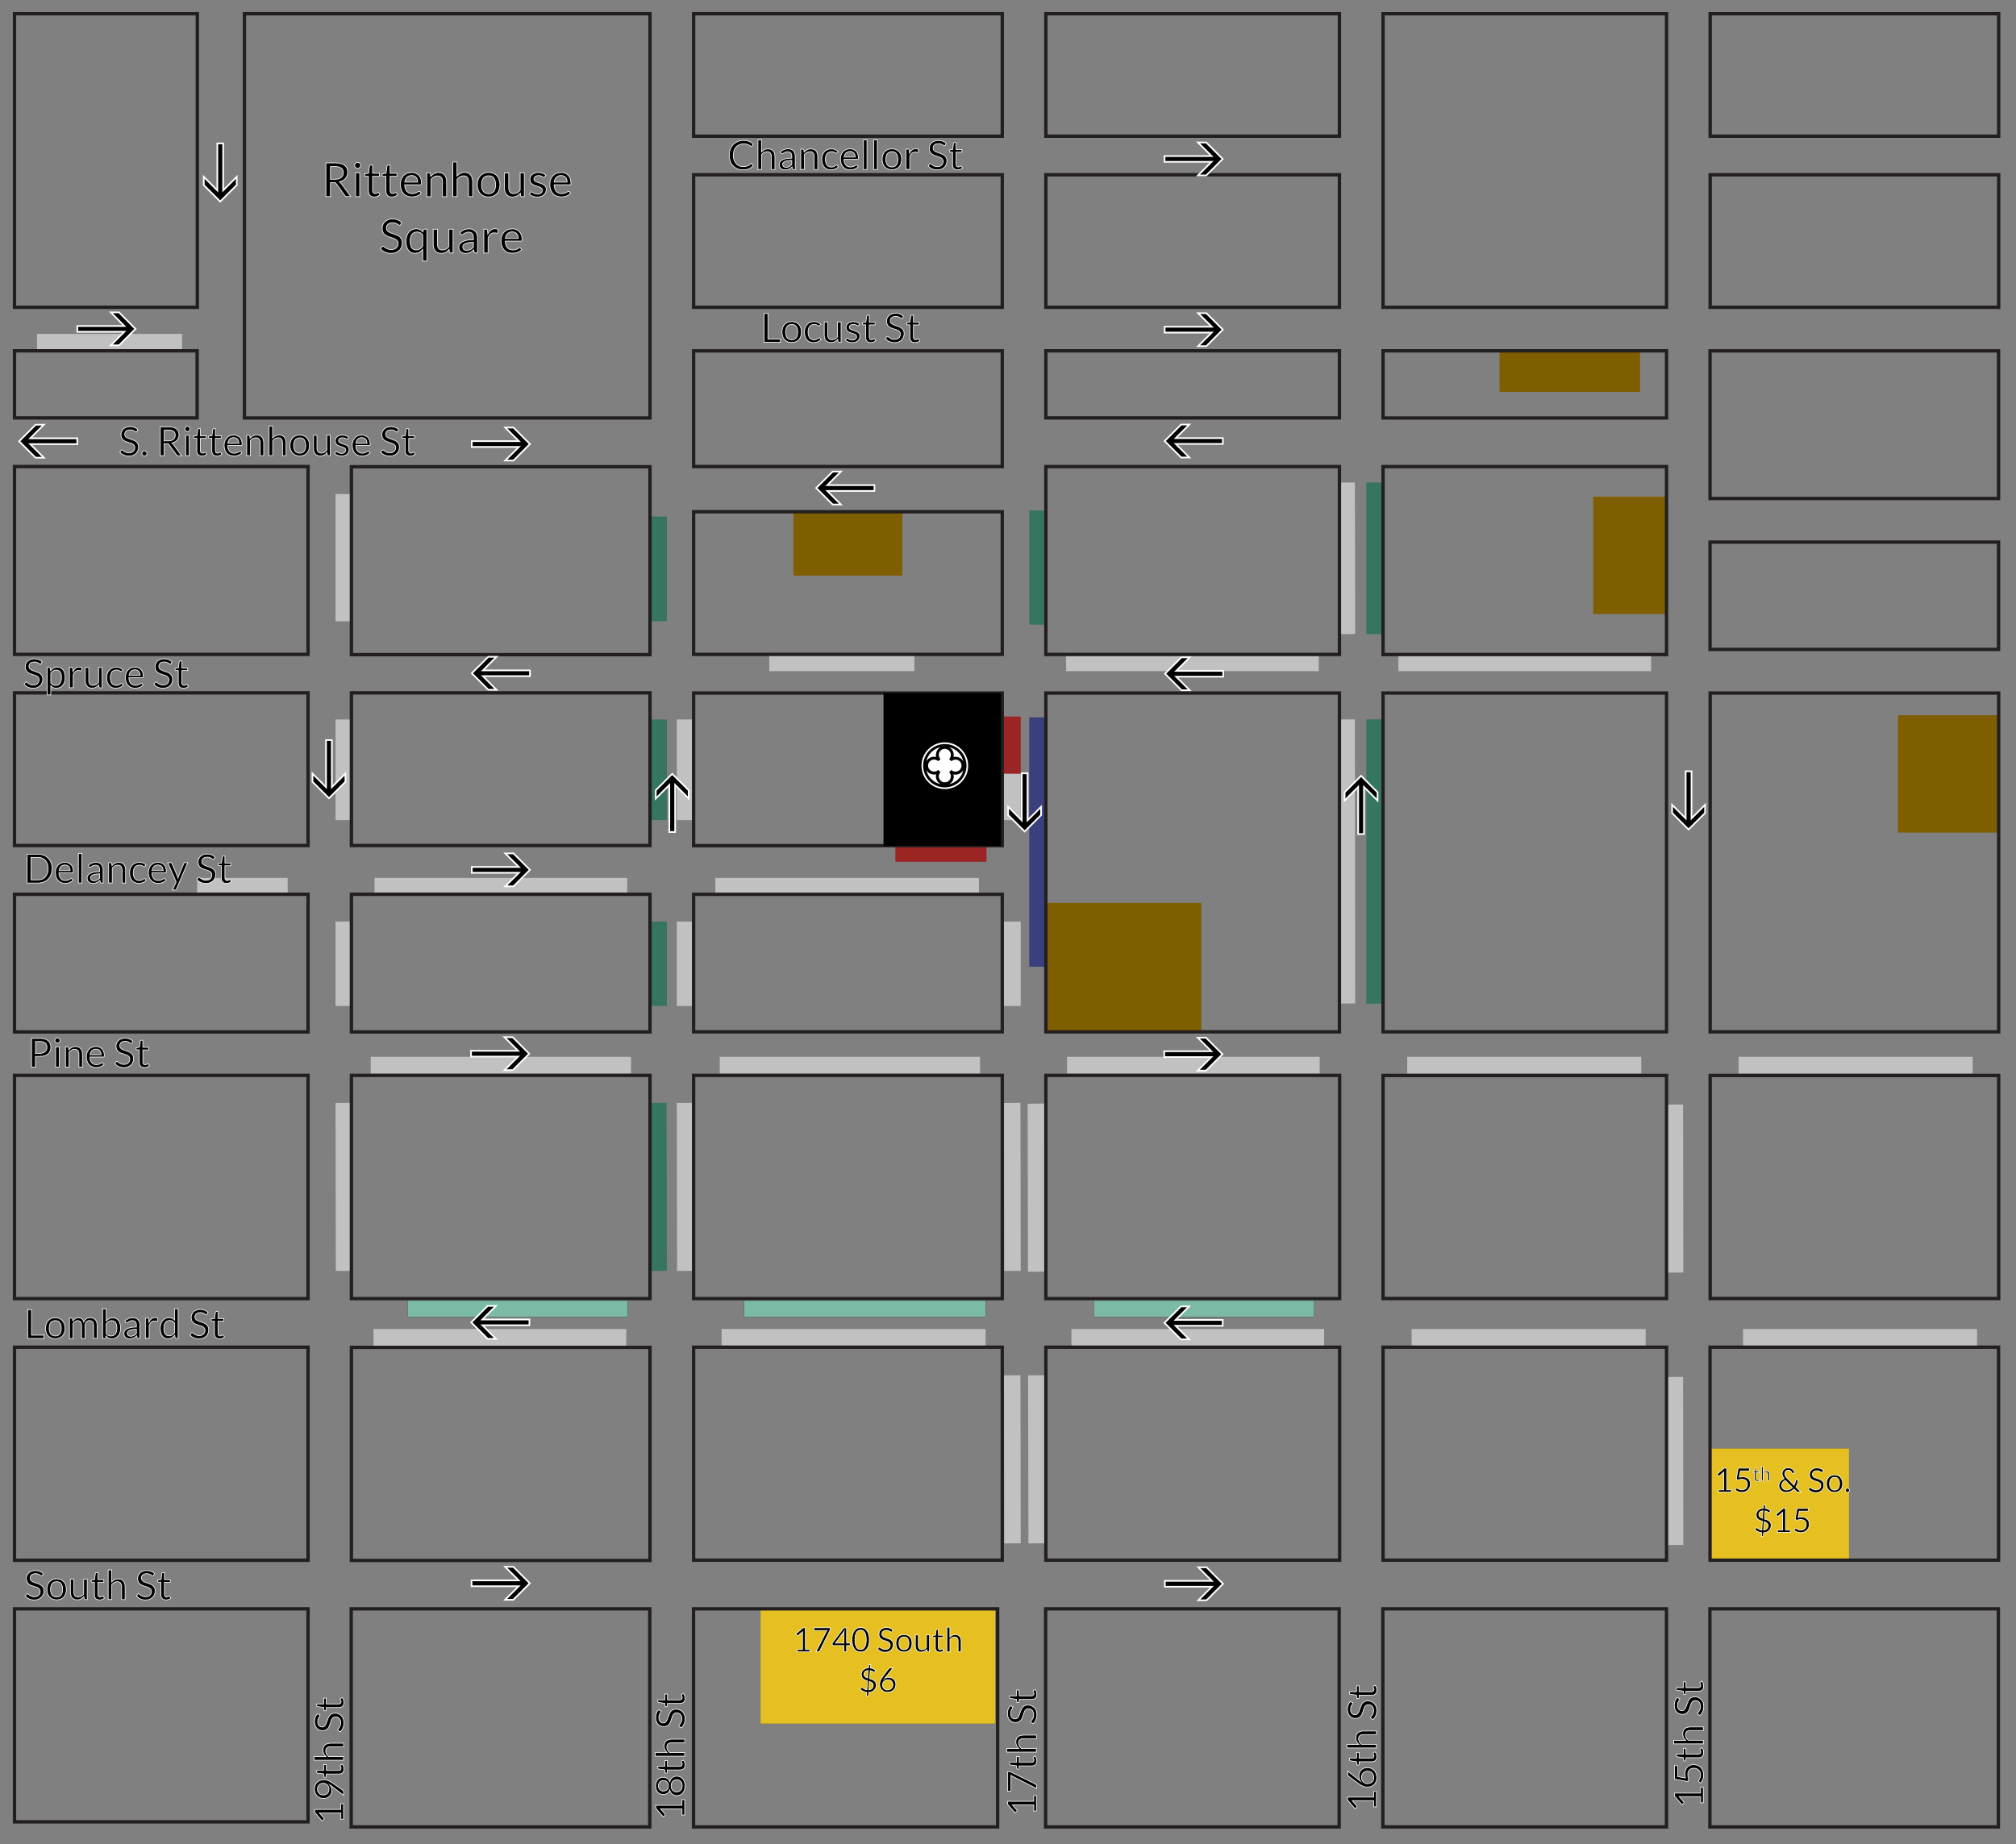 <?xml version="1.0" encoding="UTF-8"?><svg xmlns="http://www.w3.org/2000/svg" viewBox="0 0 300.45 274.87"><rect x="0" y="0" width="300.45" height="274.87" fill="#808080" stroke="none"/><defs><style>.m{fill:#39407d;}.n,.o{fill-rule:evenodd;}.n,.p{fill:#367560;}.q{stroke-width:.25px;}.q,.r,.s,.t{stroke-miterlimit:10;}.q,.t{stroke:#fff;}.u{fill:#fff;}.v{fill:#7a682a;}.r{stroke:#000;}.w{fill:#e5c020;}.o,.x{fill:#c1c1c1;}.y{fill:#9b2525;}.z{fill:#7f5e00;}.s{fill:none;stroke:#231f20;stroke-width:.5px;}.t{stroke-width:.1px;}.aa{fill:#7bbaa5;}</style></defs><g id="a"><rect x="163.07" y="193.86" width="32.78" height="2.43"/><rect x="60.75" y="193.86" width="32.78" height="2.43"/><rect x="110.88" y="193.86" width="36" height="2.43"/><rect class="aa" x="163.07" y="193.86" width="32.78" height="2.43"/><rect class="aa" x="60.75" y="193.86" width="32.78" height="2.43"/><rect class="aa" x="110.88" y="193.86" width="36" height="2.43"/></g><g id="b"><rect class="p" x="96.89" y="76.99" width="2.5" height="15.61"/><rect class="p" x="96.89" y="107.24" width="2.5" height="15"/><rect class="p" x="96.89" y="137.36" width="2.5" height="12.58"/><polygon class="n" points="96.89 164.4 99.34 164.38 99.39 189.42 96.93 189.44 96.89 164.4"/><rect class="p" x="203.62" y="107.22" width="2.5" height="42.38"/><rect class="p" x="203.62" y="71.91" width="2.5" height="22.6"/></g><g id="c"><rect class="p" x="153.39" y="76.09" width="2.5" height="17.01"/><rect class="m" x="153.39" y="106.92" width="2.5" height="37.17"/></g><g id="d"><rect class="y" x="149.62" y="106.8" width="2.5" height="8.54"/><rect class="y" x="133.44" y="125.95" width="13.58" height="2.5"/></g><g id="e"><rect class="v" x="155.9" y="134.59" width="23.12" height="19"/><rect class="v" x="118.25" y="76.28" width="16.23" height="9.5"/><rect class="v" x="223.5" y="52.19" width="20.91" height="6.21"/><rect class="v" x="237.45" y="74.04" width="10.92" height="17.47"/><rect class="v" x="282.88" y="106.61" width="14.99" height="17.47"/><rect class="v" x="254.68" y="215.92" width="20.88" height="16.38"/><rect class="v" x="113.35" y="239.78" width="34.96" height="17.12"/><rect class="z" x="155.9" y="134.59" width="23.12" height="19"/><rect class="z" x="118.25" y="76.28" width="16.23" height="9.5"/><rect class="z" x="223.5" y="52.19" width="20.91" height="6.21"/><rect class="z" x="237.45" y="74.04" width="10.92" height="17.47"/><rect class="z" x="282.88" y="106.61" width="14.99" height="17.47"/><rect class="w" x="254.68" y="215.92" width="20.88" height="16.38"/><rect class="w" x="113.35" y="239.78" width="34.96" height="17.12"/></g><g id="f"><rect class="x" x="100.87" y="107.24" width="2.5" height="15"/><rect class="x" x="100.87" y="137.36" width="2.5" height="12.58"/><polygon class="o" points="100.87 164.4 103.33 164.38 103.37 189.42 100.91 189.44 100.87 164.4"/><rect class="x" x="106.61" y="130.86" width="39.28" height="2.5"/><rect class="x" x="149.62" y="115.34" width="2.5" height="6.9"/><rect class="x" x="149.62" y="137.36" width="2.5" height="12.58"/><polygon class="o" points="149.62 164.4 152.08 164.38 152.12 189.42 149.67 189.44 149.62 164.4"/><rect class="x" x="107.27" y="157.52" width="38.79" height="2.5"/><rect class="x" x="159.02" y="157.52" width="37.66" height="2.5"/><rect class="x" x="107.54" y="198.09" width="39.34" height="2.5"/><rect class="x" x="55.67" y="198.09" width="37.66" height="2.5"/><rect class="x" x="55.82" y="130.86" width="37.66" height="2.5"/><rect class="x" x="29.38" y="130.86" width="13.49" height="2.5"/><rect class="x" x="114.65" y="97.54" width="21.62" height="2.5"/><rect class="x" x="158.88" y="97.54" width="37.66" height="2.5"/><polygon class="o" points="153.16 164.51 155.62 164.49 155.66 189.54 153.2 189.56 153.16 164.51"/><polygon class="o" points="149.62 205 152.08 204.98 152.12 230.03 149.67 230.05 149.62 205"/><polygon class="o" points="153.22 205 155.68 204.98 155.72 230.03 153.27 230.05 153.22 205"/><rect class="x" x="5.52" y="49.77" width="21.62" height="2.5"/><rect class="x" x="208.41" y="97.54" width="37.66" height="2.5"/><rect class="x" x="209.72" y="157.52" width="34.88" height="2.5"/><rect class="x" x="259.11" y="157.52" width="34.88" height="2.5"/><rect class="x" x="55.25" y="157.52" width="38.79" height="2.5"/><rect class="x" x="159.68" y="198.09" width="37.66" height="2.5"/><rect class="x" x="210.38" y="198.09" width="34.88" height="2.5"/><rect class="x" x="259.77" y="198.09" width="34.88" height="2.5"/><polygon class="o" points="248.37 164.64 250.83 164.62 250.87 189.67 248.41 189.69 248.37 164.64"/><polygon class="o" points="248.37 205.25 250.83 205.23 250.87 230.27 248.41 230.29 248.37 205.25"/><polygon class="o" points="199.47 71.93 201.92 71.91 201.97 94.5 199.51 94.52 199.47 71.93"/><polygon class="o" points="199.47 107.25 201.92 107.22 201.97 149.56 199.51 149.59 199.47 107.25"/><rect class="x" x="50.01" y="107.24" width="2.5" height="15"/><rect class="x" x="50.01" y="137.36" width="2.5" height="12.58"/><polygon class="o" points="50.01 164.4 52.46 164.38 52.51 189.42 50.05 189.44 50.01 164.4"/><rect class="x" x="50.01" y="73.64" width="2.5" height="18.97"/></g><g id="g"><path class="s" d="M254.85,200.8h43v31.75h-43v-31.75ZM254.87,160.3h43v33.25h-43v-33.25ZM254.85,80.8h43v16h-43v-16ZM254.85,52.3h43v22h-43v-22ZM254.87,26.05h43v19.75h-43v-19.75ZM254.87,2.05h43v18.25h-43V2.05ZM206.12,200.8h42.25v31.75h-42.25v-31.75ZM206.12,160.3h42.25v33.25h-42.25v-33.25ZM206.12,69.55h42.25v28.01h-42.25v-28.01ZM206.12,52.29h42.25v10.01h-42.25v-10.01ZM254.87,103.3h43v50.5h-43v-50.5ZM155.87,69.55h43.75v28h-43.75v-28ZM155.87,52.29h43.75v10h-43.75v-10ZM206.12,2.05h42.25v43.75h-42.25V2.05ZM155.87,26.05h43.75v19.75h-43.75v-19.75ZM206.12,103.3h42.25v50.5h-42.25v-50.5ZM155.87,160.29h43.78v33.27h-43.78v-33.27ZM155.87,200.8h43.78v31.75h-43.78v-31.75ZM155.87,2.05h43.75v18.25h-43.75V2.05ZM103.37,26.05h46v19.75h-46v-19.75ZM103.37,52.3h46v17.24h-46v-17.24ZM103.37,76.28h46v21.26h-46v-21.26ZM103.37,133.3h46v20.5h-46v-20.5ZM103.37,200.8h46v31.75h-46v-31.75ZM52.37,69.57h44.5v28.01h-44.5v-28.01ZM52.37,103.27h44.5v22.76h-44.5v-22.76ZM52.37,133.29h44.5v20.52h-44.5v-20.52ZM52.37,160.29h44.5v33.27h-44.5v-33.27ZM52.37,200.83h44.5v31.76h-44.5v-31.76ZM2.16,2.05h27.25v43.75H2.16V2.05ZM2.16,52.29h27.22v10H2.16v-10ZM2.16,69.54h43.75v28H2.16v-28ZM2.16,133.29h43.75v20.52H2.16v-20.52ZM2.16,103.27h43.75v22.76H2.16v-22.76ZM2.16,160.29h43.75v33.27H2.16v-33.27ZM2.16,200.8h43.75v31.76H2.16v-31.76Z"/><path class="s" d="M155.87,103.3h43.75v50.5h-43.75v-50.5ZM103.37,103.3h46v22.75h-46v-22.75Z"/><path class="s" d="M254.83,239.8h42.99v32.5h-42.99v-32.5ZM206.09,239.8h42.27v32.5h-42.27v-32.5ZM155.83,239.8h43.75v32.5h-43.75v-32.5ZM2.16,239.8h43.75v31.75H2.16v-31.75ZM52.34,239.8h44.5v32.5h-44.5v-32.5Z"/><path class="s" d="M103.37,2.05h46v18.25h-46V2.05ZM103.37,160.29h46v33.27h-46v-33.27ZM103.36,239.8h45.32v32.5h-45.32v-32.5Z"/><rect id="h" class="s" x="36.43" y="2.05" width="60.44" height="60.25"/><rect id="i" class="r" x="132.17" y="103.8" width="16.51" height="21.79"/></g><g id="j"><polygon class="q" points="75.28 238.45 77.3 236.43 70.28 236.43 70.28 235.56 77.3 235.56 75.28 233.54 76.5 233.54 78.96 235.99 76.5 238.45 75.28 238.45"/><polygon class="q" points="72.77 97.9 73.99 97.9 71.97 99.92 78.98 99.92 78.98 100.78 71.97 100.78 73.99 102.81 72.77 102.81 70.31 100.35 72.77 97.9"/><polygon class="q" points="72.68 194.65 73.91 194.65 71.89 196.67 78.9 196.67 78.9 197.53 71.89 197.53 73.91 199.56 72.68 199.56 70.23 197.1 72.68 194.65"/><polygon class="q" points="16.51 51.47 18.53 49.45 11.52 49.45 11.52 48.59 18.53 48.59 16.51 46.56 17.74 46.56 20.19 49.02 17.74 51.47 16.51 51.47"/><polygon class="q" points="75.19 159.51 77.21 157.49 70.2 157.49 70.2 156.62 77.21 156.62 75.19 154.6 76.42 154.6 78.87 157.06 76.42 159.51 75.19 159.51"/><polygon class="q" points="75.3 132.11 77.33 130.09 70.31 130.09 70.31 129.22 77.33 129.22 75.3 127.2 76.53 127.2 78.98 129.65 76.53 132.11 75.3 132.11"/><polygon class="q" points="178.56 51.59 180.59 49.57 173.57 49.57 173.57 48.7 180.59 48.7 178.56 46.68 179.79 46.68 182.24 49.13 179.79 51.59 178.56 51.59"/><polygon class="q" points="75.3 68.64 77.33 66.62 70.31 66.62 70.31 65.75 77.33 65.75 75.3 63.73 76.53 63.73 78.98 66.18 76.53 68.64 75.3 68.64"/><polygon class="q" points="46.57 115.3 48.59 117.32 48.59 110.31 49.46 110.31 49.46 117.32 51.48 115.3 51.48 116.53 49.03 118.98 46.57 116.53 46.57 115.3"/><polygon class="q" points="205.3 119.32 203.28 117.3 203.28 124.32 202.41 124.32 202.41 117.3 200.39 119.32 200.39 118.1 202.85 115.64 205.3 118.1 205.3 119.32"/><polygon class="q" points="249.2 119.96 251.22 121.98 251.22 114.96 252.09 114.96 252.09 121.98 254.11 119.96 254.11 121.18 251.65 123.64 249.2 121.18 249.2 119.96"/><polygon class="q" points="178.54 26.15 180.56 24.12 173.55 24.12 173.55 23.26 180.56 23.26 178.54 21.24 179.77 21.24 182.22 23.69 179.77 26.15 178.54 26.15"/><polygon class="q" points="176.03 63.28 177.25 63.28 175.23 65.3 182.24 65.3 182.24 66.17 175.23 66.17 177.25 68.19 176.03 68.19 173.57 65.74 176.03 63.28"/><polygon class="q" points="5.3 63.31 6.53 63.31 4.51 65.33 11.52 65.33 11.52 66.2 4.51 66.2 6.53 68.22 5.3 68.22 2.85 65.77 5.3 63.31"/><polygon class="q" points="124.1 70.29 125.32 70.29 123.3 72.31 130.32 72.31 130.32 73.18 123.3 73.18 125.32 75.2 124.1 75.2 121.64 72.74 124.1 70.29"/><polygon class="q" points="30.37 26.36 32.39 28.38 32.39 21.37 33.26 21.37 33.26 28.38 35.28 26.36 35.28 27.59 32.82 30.04 30.37 27.59 30.37 26.36"/><polygon class="q" points="150.25 120.25 152.27 122.28 152.27 115.26 153.14 115.26 153.14 122.28 155.16 120.25 155.16 121.48 152.71 123.93 150.25 121.48 150.25 120.25"/><polygon class="q" points="102.64 119.02 100.62 117 100.62 124.01 99.75 124.01 99.75 117 97.73 119.02 97.73 117.8 100.18 115.34 102.64 117.8 102.64 119.02"/><polygon class="q" points="178.59 238.52 180.61 236.5 173.6 236.5 173.6 235.63 180.61 235.63 178.59 233.61 179.82 233.61 182.27 236.07 179.82 238.52 178.59 238.52"/><polygon class="q" points="176.08 97.97 177.31 97.97 175.29 99.99 182.3 99.99 182.3 100.86 175.29 100.86 177.31 102.88 176.08 102.88 173.63 100.42 176.08 97.97"/><polygon class="q" points="176 194.72 177.22 194.72 175.2 196.74 182.22 196.74 182.22 197.61 175.2 197.61 177.22 199.63 176 199.63 173.54 197.17 176 194.72"/><polygon class="q" points="178.51 159.58 180.53 157.56 173.51 157.56 173.51 156.69 180.53 156.69 178.51 154.67 179.73 154.67 182.19 157.13 179.73 159.58 178.51 159.58"/></g><g id="k"><path class="t" d="M256.13,222.07h.77v-2.44c0-.07,0-.15,0-.22l-.64.55s-.03.02-.05.03c-.02,0-.03,0-.05,0-.02,0-.05,0-.07-.02s-.04-.02-.04-.04l-.14-.19,1.06-.92h.36v3.25h.71v.34h-1.92v-.34Z"/><path class="t" d="M260.76,219.02c0,.06-.02.12-.06.16-.04.04-.11.06-.2.06h-1.12l-.17.94c.19-.04.36-.06.52-.06.19,0,.35.03.49.08.14.05.26.13.36.23.1.1.17.21.22.34.05.13.07.28.07.43,0,.19-.03.36-.1.51-.07.15-.16.28-.27.39s-.25.19-.41.25c-.16.06-.33.09-.51.09-.1,0-.21-.01-.3-.03s-.19-.05-.27-.08c-.08-.04-.16-.08-.23-.12s-.13-.09-.19-.14l.13-.19s.07-.07.12-.07c.03,0,.07.01.11.04s.09.05.15.09c.06.03.13.06.21.09.08.03.18.04.29.04.12,0,.24-.02.34-.06s.19-.1.26-.17c.07-.07.13-.16.16-.27.04-.1.06-.22.06-.35,0-.11-.02-.21-.05-.3-.03-.09-.08-.17-.15-.23s-.15-.11-.25-.15c-.1-.04-.21-.05-.35-.05-.09,0-.18,0-.28.02s-.2.04-.3.07l-.28-.08.29-1.67h1.7v.19Z"/><path class="t" d="M261.87,220.77c-.12,0-.21-.03-.27-.1-.06-.07-.09-.16-.09-.28v-.9h-.18s-.03,0-.04-.01c-.01,0-.02-.02-.02-.04v-.1l.24-.03.06-.46s0-.03.02-.04c.01,0,.02-.01.04-.01h.13v.51h.42v.19h-.42v.89c0,.06.02.11.05.14.03.03.07.04.12.04.03,0,.05,0,.07-.01.02,0,.04-.02.05-.02s.03-.02.04-.02c.01,0,.02-.01.03-.01.01,0,.03,0,.04.03l.08.12s-.1.07-.16.1c-.06.02-.13.04-.2.04Z"/><path class="t" d="M262.51,220.74v-2.15h.26v.87c.06-.07.13-.12.21-.16.08-.04.17-.06.27-.06.08,0,.15.01.21.04.06.03.11.06.15.11.04.05.07.11.09.18s.03.15.03.23v.94h-.26v-.94c0-.11-.03-.2-.08-.26s-.13-.09-.23-.09c-.08,0-.15.02-.21.06s-.13.09-.18.15v1.09h-.26Z"/><path class="t" d="M266.54,218.79c.13,0,.25.02.36.06.11.04.2.1.28.17.08.07.14.15.19.24.05.09.07.19.08.29l-.28.05s-.02,0-.02,0c-.02,0-.04,0-.06-.02-.02-.01-.03-.03-.04-.06-.01-.04-.03-.09-.06-.13-.03-.05-.06-.09-.1-.13s-.09-.07-.15-.09c-.06-.03-.12-.04-.2-.04-.08,0-.16.01-.23.04-.07.03-.12.06-.17.11-.05.05-.08.1-.11.17-.03.06-.04.13-.04.21,0,.06,0,.11.02.17.01.05.04.11.06.16.03.05.06.11.11.17.05.06.1.12.16.18l1.03,1.05c.06-.11.11-.23.15-.35.04-.12.06-.25.08-.37,0-.03.01-.06.03-.08s.04-.03.07-.03h.28c0,.19-.03.38-.09.56-.06.19-.14.36-.25.52l.75.76h-.43s-.09,0-.12-.02c-.03-.01-.06-.04-.1-.07l-.36-.36c-.16.15-.34.27-.54.36-.2.09-.43.13-.67.13-.13,0-.26-.02-.39-.07-.13-.04-.24-.11-.34-.2-.1-.09-.18-.19-.24-.31-.06-.12-.09-.26-.09-.42,0-.12.02-.23.06-.33s.09-.2.16-.29c.07-.09.15-.17.25-.24s.2-.13.31-.18c-.1-.13-.18-.25-.23-.38-.05-.12-.07-.25-.07-.38,0-.12.02-.24.07-.34.04-.11.11-.2.19-.28s.18-.14.3-.19.25-.07.4-.07ZM265.54,221.42c0,.11.02.2.06.29.04.08.09.15.16.21.07.06.14.1.22.13s.17.04.25.04c.19,0,.35-.03.5-.1s.28-.16.39-.27l-1.06-1.07c-.18.09-.31.21-.4.34-.09.13-.13.28-.13.43Z"/><path class="t" d="M271.63,219.39s-.03.04-.05.06c-.02.01-.04.02-.07.02-.03,0-.06-.01-.1-.04s-.08-.06-.14-.09-.13-.07-.21-.09c-.08-.03-.18-.04-.29-.04s-.2.01-.29.04c-.08.03-.15.07-.21.12-.06.05-.1.11-.13.18-.03.07-.04.14-.04.22,0,.1.02.18.07.25.05.07.11.12.2.17s.17.09.28.12.21.07.31.11c.11.04.21.08.32.12s.19.1.27.17c.08.07.15.16.2.26.05.1.07.23.07.38,0,.16-.03.3-.08.44-.05.14-.13.26-.23.36s-.23.18-.38.24c-.15.06-.32.09-.51.09-.23,0-.44-.04-.63-.13-.19-.08-.35-.2-.49-.34l.14-.23s.03-.03.05-.05c.02-.01.04-.02.06-.02.04,0,.08.02.12.06.04.04.1.08.17.12.07.05.15.09.25.12.1.04.21.06.35.06.12,0,.22-.02.31-.05.09-.03.17-.08.23-.13s.11-.13.14-.21.05-.17.05-.27c0-.11-.03-.2-.07-.27-.05-.07-.11-.13-.19-.17-.08-.05-.17-.09-.27-.12s-.21-.07-.31-.1-.21-.07-.32-.12-.19-.1-.27-.17c-.08-.07-.14-.16-.19-.27-.05-.11-.07-.24-.07-.4,0-.13.02-.25.07-.37.05-.12.12-.22.21-.32.09-.09.21-.17.35-.22s.29-.08.47-.08c.2,0,.38.03.55.09s.31.16.43.27l-.12.23Z"/><path class="t" d="M273.41,219.84c.18,0,.35.03.5.09.15.06.28.15.38.26s.18.25.24.41c.06.16.08.34.08.54s-.03.38-.08.54-.14.3-.24.41-.23.2-.38.26c-.15.06-.32.09-.5.09s-.35-.03-.5-.09c-.15-.06-.28-.15-.38-.26-.11-.11-.19-.25-.24-.41s-.08-.34-.08-.54.03-.38.08-.54c.06-.16.14-.3.24-.41.1-.11.23-.2.38-.26.15-.06.32-.09.5-.09ZM273.41,222.1c.25,0,.44-.08.56-.25.12-.17.18-.4.18-.7s-.06-.54-.18-.71c-.12-.17-.31-.25-.56-.25-.13,0-.24.02-.33.07-.09.04-.17.11-.23.19-.06.08-.11.18-.14.3s-.05.25-.05.4.01.28.05.4.08.22.14.3.14.14.23.19c.09.04.2.07.33.07Z"/><path class="t" d="M275.02,222.13s0-.08.02-.12.04-.07.06-.1c.03-.03.06-.05.1-.07.04-.02.08-.02.12-.02s.08,0,.12.02c.04.02.07.04.1.07s.05.06.07.1c.02.04.02.08.02.12s0,.09-.02.12c-.02.04-.04.07-.07.1s-.06.05-.1.07c-.04.02-.08.02-.12.02s-.08,0-.12-.02c-.04-.02-.07-.04-.1-.07-.03-.03-.05-.06-.06-.1-.02-.04-.02-.08-.02-.12Z"/><path class="t" d="M262.53,228.44c-.2-.02-.39-.07-.55-.15-.17-.08-.31-.18-.43-.31l.13-.21s.03-.03.05-.04c.02-.01.04-.02.07-.02.03,0,.07.02.11.05s.09.07.15.11c.06.04.13.08.21.12.08.04.18.06.29.08l.09-1.33c-.12-.04-.23-.08-.34-.12-.11-.04-.21-.1-.3-.17-.09-.07-.16-.16-.21-.27-.05-.11-.08-.24-.08-.4,0-.12.02-.24.07-.36s.12-.22.21-.31.2-.16.34-.22.29-.09.46-.09l.02-.36s.02-.06.04-.08c.02-.03.05-.04.09-.04h.17l-.04.5c.17.02.33.07.45.13s.24.15.34.25l-.11.17s-.07.07-.11.07c-.02,0-.05,0-.09-.03-.03-.02-.08-.04-.12-.07-.05-.03-.1-.05-.17-.08s-.14-.05-.22-.06l-.08,1.21c.12.04.24.08.35.12.12.04.22.1.32.17.09.07.17.15.23.26.06.1.09.23.09.38s-.03.29-.08.42-.12.25-.22.35c-.1.1-.21.18-.35.25-.14.06-.3.09-.48.09l-.03.45s-.02.06-.04.08c-.02.02-.05.04-.09.04h-.17l.04-.56ZM262.12,225.73c0,.08.01.15.04.21s.07.11.12.16.11.08.17.12c.07.03.14.06.22.09l.07-1.13c-.11,0-.2.03-.28.06-.08.03-.14.08-.19.12-.05.05-.09.11-.11.17s-.04.13-.04.2ZM263.51,227.39c0-.08-.02-.16-.05-.21-.03-.06-.07-.11-.13-.16-.05-.04-.12-.08-.19-.11-.07-.03-.15-.06-.23-.09l-.08,1.25c.11,0,.2-.03.29-.07.08-.04.15-.08.21-.14s.1-.13.13-.2c.03-.08.04-.16.04-.26Z"/><path class="t" d="M264.9,228.07h.77v-2.44c0-.07,0-.15,0-.22l-.64.55s-.03.02-.05.03-.03,0-.05,0c-.02,0-.05,0-.07-.02-.02-.01-.04-.02-.04-.04l-.14-.19,1.06-.92h.36v3.25h.71v.34h-1.92v-.34Z"/><path class="t" d="M269.53,225.02c0,.06-.02.12-.06.16-.04.04-.11.06-.2.06h-1.12l-.17.94c.19-.04.36-.06.52-.06.19,0,.35.03.49.08.14.05.26.13.36.23.1.1.17.21.22.34s.07.28.07.43c0,.19-.03.36-.1.51s-.16.28-.27.39c-.12.11-.25.19-.41.25-.16.06-.33.09-.51.09-.11,0-.21-.01-.3-.03s-.19-.05-.27-.08c-.08-.04-.16-.08-.23-.12-.07-.04-.13-.09-.19-.14l.13-.19s.07-.07.12-.07c.03,0,.07.01.11.04.04.03.09.05.15.09.06.03.13.06.21.09.08.03.18.04.29.04.12,0,.24-.02.34-.06.1-.04.19-.1.26-.17.07-.07.13-.16.16-.27s.06-.22.06-.35c0-.11-.02-.21-.05-.3s-.08-.17-.15-.23c-.07-.06-.15-.11-.25-.15-.1-.04-.21-.05-.35-.05-.09,0-.18,0-.28.02s-.2.04-.3.07l-.28-.08.29-1.67h1.7v.19Z"/><path class="t" d="M118.83,245.87h.77v-2.44c0-.07,0-.15,0-.22l-.64.55s-.03.02-.05.03c-.02,0-.03,0-.05,0-.02,0-.05,0-.07-.02s-.04-.02-.04-.04l-.14-.19,1.06-.92h.36v3.25h.71v.34h-1.92v-.34Z"/><path class="t" d="M123.72,242.63v.2c0,.06,0,.1-.02.14-.01.04-.03.07-.04.09l-1.48,2.99s-.05.08-.09.11c-.04.03-.09.05-.16.05h-.32l1.5-2.96s.04-.08.07-.12.05-.07.08-.1h-1.87s-.05-.01-.08-.03-.03-.05-.03-.08v-.3h2.44Z"/><path class="t" d="M126.17,244.91h.54v.26s0,.05-.02.07c-.02.02-.04.03-.07.03h-.45v.94h-.39v-.94h-1.59s-.06,0-.09-.03c-.02-.02-.04-.04-.05-.07l-.04-.23,1.74-2.31h.42v2.29ZM125.78,243.44s0-.09,0-.14,0-.1.02-.16l-1.3,1.77h1.28v-1.48Z"/><path class="t" d="M129.56,244.42c0,.31-.03.58-.1.81-.07.23-.16.42-.28.57-.12.15-.25.26-.41.33-.16.07-.33.11-.51.11s-.35-.04-.51-.11c-.16-.07-.29-.19-.41-.33-.12-.15-.21-.34-.27-.57-.07-.23-.1-.5-.1-.81s.03-.58.1-.82c.07-.23.16-.42.27-.57.12-.15.25-.26.41-.34.16-.07.33-.11.51-.11s.35.04.51.11c.16.07.3.19.41.34.12.15.21.34.28.57.07.23.1.5.1.82ZM129.1,244.42c0-.27-.02-.5-.07-.69-.05-.19-.11-.34-.19-.45s-.17-.19-.27-.24c-.1-.05-.21-.07-.32-.07s-.22.02-.32.07c-.1.05-.19.13-.27.24s-.14.26-.18.45c-.05.19-.07.42-.07.69s.02.5.07.69.11.33.18.45.17.2.27.24.21.07.32.07.22-.02.32-.07c.1-.05.19-.13.27-.24s.14-.26.19-.45.07-.41.07-.69Z"/><path class="t" d="M132.95,243.18s-.03.04-.05.06c-.02.01-.04.02-.06.02-.03,0-.06-.01-.1-.04-.04-.03-.08-.06-.14-.09-.06-.03-.13-.07-.21-.09-.08-.03-.18-.04-.29-.04-.11,0-.2.01-.29.04-.08.03-.15.07-.21.12-.06.05-.1.11-.13.18-.03.07-.04.14-.04.22,0,.1.02.18.07.25.05.07.11.12.19.17.08.05.17.09.28.12s.21.07.31.11c.11.04.21.08.31.12s.19.1.27.17c.08.07.15.16.19.26.05.1.07.23.07.38,0,.16-.03.3-.08.44-.05.14-.13.26-.23.36s-.23.18-.38.24c-.15.06-.32.09-.51.09-.23,0-.44-.04-.63-.13s-.35-.2-.49-.34l.14-.23s.03-.03.05-.05c.02-.01.04-.02.06-.02.04,0,.08.02.12.06.04.04.1.08.17.12.07.05.15.09.25.12.1.04.21.06.35.06.11,0,.22-.02.31-.05.09-.03.17-.08.23-.13s.11-.13.14-.21.05-.17.05-.27c0-.11-.02-.2-.07-.27-.05-.07-.11-.13-.19-.17-.08-.05-.17-.09-.27-.12s-.21-.07-.31-.1-.21-.07-.31-.12-.19-.1-.27-.17c-.08-.07-.14-.16-.19-.27-.05-.11-.07-.24-.07-.4,0-.13.02-.25.07-.37.05-.12.12-.22.21-.32s.21-.17.35-.22c.14-.05.3-.08.47-.08.2,0,.38.03.55.09s.31.16.43.27l-.12.23Z"/><path class="t" d="M134.72,243.64c.19,0,.35.03.5.09.15.06.28.15.38.26.1.11.18.25.24.41.06.16.08.34.08.54s-.03.38-.08.54-.14.3-.24.41c-.1.11-.23.2-.38.26-.15.06-.32.09-.5.09s-.35-.03-.5-.09c-.15-.06-.28-.15-.38-.26s-.19-.25-.24-.41-.08-.34-.08-.54.03-.38.08-.54c.06-.16.14-.3.24-.41s.23-.2.38-.26c.15-.06.32-.09.5-.09ZM134.72,245.89c.25,0,.44-.08.56-.25.12-.17.18-.4.18-.7s-.06-.54-.18-.71c-.12-.17-.31-.25-.56-.25-.13,0-.24.02-.33.07-.09.04-.17.11-.23.19-.06.08-.11.18-.14.3-.03.12-.05.25-.05.4s.02.28.05.4c.03.12.08.22.14.3s.14.14.23.19c.09.04.2.07.33.07Z"/><path class="t" d="M136.86,243.68v1.61c0,.19.04.34.13.45.09.11.22.16.4.16.13,0,.25-.03.37-.09.12-.06.22-.15.32-.26v-1.87h.45v2.53h-.27c-.06,0-.1-.03-.12-.09l-.03-.27c-.11.12-.23.22-.37.29s-.29.11-.47.11c-.14,0-.26-.02-.37-.07-.11-.05-.19-.11-.27-.19-.07-.08-.13-.18-.16-.3-.04-.12-.05-.25-.05-.39v-1.61h.44Z"/><path class="t" d="M140.02,246.25c-.2,0-.35-.06-.46-.17-.11-.11-.16-.27-.16-.48v-1.55h-.3s-.05,0-.07-.02c-.02-.02-.03-.04-.03-.07v-.18l.42-.05.1-.78s.01-.05.03-.06c.02-.02.04-.02.07-.02h.23v.87h.73v.32h-.73v1.52c0,.11.03.19.08.24.05.05.12.08.2.08.05,0,.09,0,.12-.02s.06-.03.09-.04c.02-.02.05-.03.06-.04.02-.01.03-.02.05-.02.02,0,.04.01.06.04l.13.21c-.08.07-.17.13-.28.17-.11.04-.22.06-.33.06Z"/><path class="t" d="M141.12,246.21v-3.68h.44v1.49c.11-.12.23-.21.36-.28s.28-.1.46-.1c.14,0,.26.02.37.07s.19.11.27.2.12.19.16.3.06.25.06.39v1.61h-.45v-1.61c0-.19-.04-.34-.13-.45-.09-.11-.22-.16-.4-.16-.13,0-.25.03-.37.1-.11.06-.22.15-.32.26v1.87h-.44Z"/><path class="t" d="M129.17,252.24c-.2-.02-.39-.07-.55-.15-.17-.08-.31-.18-.43-.31l.13-.21s.03-.03.05-.04c.02-.01.04-.02.07-.02.03,0,.07.02.11.05s.09.07.15.11c.06.04.13.08.21.12.08.04.18.06.29.08l.09-1.33c-.12-.04-.23-.08-.34-.12-.11-.04-.21-.1-.3-.17-.09-.07-.16-.16-.21-.27-.05-.11-.08-.24-.08-.4,0-.12.02-.24.07-.36s.12-.22.21-.31.2-.16.34-.22.29-.09.46-.09l.02-.36s.02-.06.04-.08c.02-.03.05-.04.09-.04h.17l-.04.5c.18.02.33.07.45.13.13.07.24.15.34.25l-.11.17s-.07.07-.11.07c-.02,0-.05,0-.09-.03-.03-.02-.08-.04-.12-.07s-.1-.05-.17-.08c-.06-.03-.14-.05-.22-.06l-.08,1.21c.12.04.24.08.35.12s.22.1.31.17.17.15.23.26c.06.1.09.23.09.38s-.02.29-.07.42c-.05.13-.12.25-.22.35-.1.1-.21.18-.35.25s-.3.09-.48.09l-.03.45s-.02.06-.04.08c-.02.02-.05.04-.09.04h-.17l.04-.56ZM128.76,249.53c0,.08.01.15.04.21s.07.11.12.16.11.08.17.12c.07.03.14.06.22.09l.07-1.13c-.11,0-.2.03-.28.06-.08.03-.14.08-.19.12-.05.05-.09.11-.11.17s-.04.13-.04.2ZM130.15,251.19c0-.08-.02-.16-.05-.21-.03-.06-.07-.11-.13-.16-.05-.04-.12-.08-.19-.11-.07-.03-.15-.06-.23-.09l-.08,1.25c.11,0,.2-.03.29-.07.08-.04.15-.08.21-.14s.1-.13.13-.2c.03-.08.04-.16.04-.26Z"/><path class="t" d="M132.45,250.01c.14,0,.28.02.41.07.13.05.24.12.34.21s.17.2.23.33c.06.13.08.28.08.45s-.03.32-.09.46c-.06.14-.14.27-.25.37-.11.11-.24.19-.39.25-.15.06-.32.09-.5.09s-.34-.03-.49-.09-.27-.14-.37-.25c-.1-.11-.18-.23-.24-.38-.06-.15-.08-.32-.08-.51,0-.16.04-.32.1-.5s.18-.37.33-.57l.91-1.22s.06-.06.1-.08c.04-.02.09-.03.14-.03h.4l-1.24,1.57c.08-.06.18-.1.28-.14.1-.03.21-.05.33-.05ZM131.52,251.1c0,.12.02.22.05.32s.08.18.15.25c.06.07.14.12.23.16.09.04.2.06.32.06s.23-.02.33-.06.18-.09.25-.16c.07-.07.12-.15.16-.24s.06-.2.06-.3c0-.12-.02-.22-.05-.32-.04-.09-.09-.17-.16-.24-.07-.07-.15-.12-.24-.15s-.2-.05-.31-.05c-.12,0-.23.02-.33.06s-.18.1-.25.17-.12.15-.15.24c-.04.09-.05.19-.05.28Z"/><path class="t" d="M6.32,234.79s-.04.05-.06.07c-.02.01-.05.02-.08.02s-.07-.02-.12-.05c-.05-.03-.1-.07-.17-.11-.07-.04-.15-.08-.25-.11-.1-.03-.21-.05-.35-.05-.13,0-.25.02-.35.05s-.18.08-.25.14c-.07.06-.12.13-.15.21-.03.08-.05.17-.05.26,0,.12.03.22.09.3.06.08.14.15.23.2.1.06.21.1.33.15.12.04.25.08.38.13.13.04.25.09.38.15.12.05.23.12.33.21.1.08.17.19.23.31s.09.27.09.45c0,.19-.03.37-.1.53-.06.17-.16.31-.28.43-.12.12-.27.22-.45.29-.18.07-.38.11-.61.11-.28,0-.53-.05-.76-.15-.23-.1-.42-.24-.59-.41l.17-.28s.04-.04.06-.06.05-.02.08-.02c.04,0,.09.02.14.07.05.04.12.09.2.15.08.05.18.1.29.15.11.04.26.07.42.07.14,0,.26-.02.37-.06.11-.04.2-.09.27-.16.07-.07.13-.15.17-.25s.06-.2.06-.32c0-.13-.03-.24-.09-.32-.06-.08-.14-.15-.23-.21-.1-.06-.21-.1-.33-.14s-.25-.08-.38-.12c-.13-.04-.26-.09-.38-.14-.12-.05-.23-.12-.33-.21-.1-.09-.17-.19-.23-.32-.06-.13-.09-.29-.09-.48,0-.15.03-.3.09-.44.06-.14.14-.27.26-.38.11-.11.25-.2.42-.26.17-.07.35-.1.57-.1.24,0,.46.04.66.11.2.08.37.19.52.33l-.14.28Z"/><path class="t" d="M8.44,235.33c.22,0,.42.04.6.11.18.07.33.18.46.32s.22.3.29.49c.07.19.1.41.1.65s-.03.46-.1.65c-.07.19-.16.36-.29.49-.12.14-.28.24-.46.31-.18.07-.38.11-.6.11s-.42-.04-.6-.11c-.18-.07-.33-.18-.46-.31-.13-.14-.22-.3-.29-.49-.07-.19-.1-.41-.1-.65s.03-.45.1-.65c.07-.19.17-.36.29-.49s.28-.24.46-.32c.18-.07.38-.11.6-.11ZM8.44,238.04c.3,0,.52-.1.67-.3s.22-.48.22-.84-.07-.64-.22-.85-.37-.3-.67-.3c-.15,0-.28.03-.4.08-.11.05-.21.13-.28.22-.08.1-.13.22-.17.36-.04.14-.06.3-.06.48s.02.34.06.48c.04.14.09.26.17.36.07.1.17.17.28.22s.24.08.4.08Z"/><path class="t" d="M11.01,235.38v1.94c0,.23.05.41.16.53s.27.19.48.19c.16,0,.3-.04.44-.11s.27-.18.38-.31v-2.24h.53v3.04h-.32c-.08,0-.12-.04-.14-.11l-.04-.33c-.13.15-.28.26-.44.35-.16.09-.35.13-.56.13-.17,0-.31-.03-.44-.08-.13-.05-.23-.13-.32-.23-.09-.1-.15-.22-.19-.36-.04-.14-.06-.3-.06-.47v-1.94h.53Z"/><path class="t" d="M14.81,238.47c-.24,0-.42-.07-.55-.2-.13-.13-.19-.33-.19-.58v-1.86h-.37s-.06,0-.08-.03c-.02-.02-.03-.05-.03-.09v-.21l.5-.06.12-.94s.02-.05.04-.07c.02-.02.05-.03.08-.03h.27v1.05h.87v.39h-.87v1.82c0,.13.03.22.09.29.06.06.14.09.24.09.06,0,.1,0,.15-.02.04-.01.08-.03.11-.05.03-.02.06-.04.08-.05s.04-.02.06-.02c.03,0,.05.02.08.05l.16.25c-.09.09-.2.15-.33.2-.13.05-.26.07-.4.07Z"/><path class="t" d="M16.12,238.42v-4.42h.53v1.79c.13-.14.27-.25.43-.33.16-.08.34-.12.55-.12.17,0,.31.03.44.08s.23.13.32.23c.08.1.15.22.19.36s.07.3.07.47v1.94h-.53v-1.94c0-.23-.05-.41-.16-.54s-.27-.19-.48-.19c-.16,0-.31.04-.44.11-.14.08-.26.18-.38.31v2.24h-.53Z"/><path class="t" d="M22.9,234.79s-.04.05-.06.07c-.02.01-.05.02-.08.02s-.07-.02-.12-.05c-.05-.03-.1-.07-.17-.11-.07-.04-.15-.08-.25-.11-.1-.03-.21-.05-.35-.05-.13,0-.25.02-.35.05s-.18.08-.25.14c-.07.06-.12.13-.15.21-.03.08-.05.17-.05.26,0,.12.03.22.09.3.06.08.14.15.23.2.1.06.21.1.33.15.12.04.25.08.38.13.13.04.25.09.38.15.12.05.23.12.33.21.1.08.17.19.23.31s.09.27.09.45c0,.19-.03.37-.1.53-.06.17-.16.31-.28.43-.12.12-.27.22-.45.29-.18.07-.38.11-.61.11-.28,0-.53-.05-.76-.15-.23-.1-.42-.24-.59-.41l.17-.28s.04-.04.06-.06.05-.02.08-.02c.04,0,.09.02.14.07.05.04.12.09.2.15.08.05.18.1.29.15.11.04.26.07.42.07.14,0,.26-.02.37-.06.11-.04.2-.09.27-.16.07-.07.13-.15.17-.25s.06-.2.06-.32c0-.13-.03-.24-.09-.32-.06-.08-.14-.15-.23-.21-.1-.06-.21-.1-.33-.14s-.25-.08-.38-.12c-.13-.04-.26-.09-.38-.14-.12-.05-.23-.12-.33-.21-.1-.09-.17-.19-.23-.32-.06-.13-.09-.29-.09-.48,0-.15.03-.3.09-.44.06-.14.14-.27.26-.38.11-.11.25-.2.42-.26.17-.07.35-.1.57-.1.24,0,.46.04.66.11.2.08.37.19.52.33l-.14.28Z"/><path class="t" d="M24.72,238.47c-.24,0-.42-.07-.55-.2-.13-.13-.19-.33-.19-.58v-1.86h-.37s-.06,0-.08-.03c-.02-.02-.03-.05-.03-.09v-.21l.5-.06.12-.94s.02-.05.04-.07c.02-.02.05-.03.08-.03h.27v1.05h.87v.39h-.87v1.82c0,.13.03.22.09.29.06.06.14.09.24.09.06,0,.1,0,.15-.02.04-.01.08-.03.11-.05.03-.02.06-.04.08-.05s.04-.02.06-.02c.03,0,.05.02.08.05l.16.25c-.09.09-.2.15-.33.2-.13.05-.26.07-.4.07Z"/><path class="t" d="M50.8,271.14v-.92h-2.93c-.09,0-.18,0-.27,0l.66.77s.03.04.03.06c0,.02.01.04.01.06,0,.03,0,.06-.02.08-.01.02-.03.04-.05.05l-.23.17-1.11-1.28v-.43h3.9v-.85h.41v2.3h-.41Z"/><path class="t" d="M49.45,266.87c0,.16-.03.32-.08.46-.05.14-.13.27-.24.38s-.23.2-.39.26c-.15.06-.33.1-.53.1-.19,0-.36-.04-.53-.11s-.31-.17-.43-.29c-.12-.13-.22-.28-.29-.45-.07-.17-.1-.37-.1-.57s.03-.39.1-.56c.07-.17.16-.31.29-.43s.27-.21.44-.28c.17-.06.36-.1.56-.1.12,0,.24.01.35.03s.22.06.33.1.21.1.32.16c.1.06.21.13.33.21l1.51,1.05s.07.06.09.11c.02.05.03.1.03.16v.49l-1.71-1.31c-.06-.04-.11-.08-.17-.12-.05-.04-.1-.07-.16-.11.09.11.16.23.2.37.05.14.07.28.07.44ZM48.19,265.8c-.13,0-.26.02-.36.06-.11.04-.2.1-.28.18-.08.08-.13.17-.18.27s-.06.22-.06.35.02.25.06.36.1.2.18.28c.08.08.17.14.27.18.11.04.22.06.35.06.14,0,.26-.02.36-.06s.2-.09.27-.17c.07-.07.13-.16.17-.27.04-.11.06-.22.06-.35,0-.14-.02-.27-.07-.38-.05-.11-.11-.2-.19-.28s-.17-.13-.27-.17c-.1-.04-.21-.06-.32-.06Z"/><path class="t" d="M51.26,263.68c0,.24-.07.42-.2.55-.13.13-.33.19-.58.19h-1.86v.37s0,.06-.03.08-.05.03-.09.03h-.21l-.06-.5-.94-.12s-.05-.02-.07-.04-.03-.05-.03-.08v-.27h1.05v-.87h.39v.87h1.82c.13,0,.22-.03.29-.09.06-.06.09-.14.09-.24,0-.06,0-.1-.02-.14s-.03-.08-.05-.11c-.02-.03-.03-.05-.05-.08-.01-.02-.02-.04-.02-.05,0-.03.02-.05.05-.08l.25-.16c.09.09.15.2.2.33.05.13.07.26.07.4Z"/><path class="t" d="M51.21,262.36h-4.42v-.53h1.79c-.14-.13-.25-.27-.33-.43s-.12-.34-.12-.55c0-.17.03-.31.08-.44.05-.13.13-.23.23-.32s.22-.15.36-.19c.14-.04.3-.07.47-.07h1.94v.53h-1.94c-.23,0-.41.05-.54.16-.13.1-.19.27-.19.48,0,.16.04.31.11.44.08.14.18.26.31.38h2.24v.53Z"/><path class="t" d="M47.58,255.58s.05.04.07.06c.02.02.02.05.02.08,0,.03-.02.07-.05.12-.03.04-.07.1-.11.17s-.08.15-.11.25c-.03.1-.05.21-.05.35s.02.25.05.35.08.18.14.25c.06.07.13.12.21.15.08.03.17.05.26.05.12,0,.22-.03.3-.09.08-.06.15-.14.2-.23.06-.1.1-.21.15-.33s.08-.25.13-.38c.04-.13.09-.25.15-.38s.12-.23.21-.33c.08-.1.19-.18.31-.23s.27-.09.45-.09c.19,0,.36.03.53.1s.31.16.43.28c.12.12.22.27.29.45.07.18.1.38.1.61,0,.28-.05.53-.15.76-.1.23-.24.43-.41.59l-.28-.17s-.04-.04-.06-.06c-.01-.02-.02-.05-.02-.08,0-.04.02-.09.07-.14.04-.05.09-.12.15-.2.05-.08.1-.18.15-.29.04-.11.07-.25.07-.42,0-.14-.02-.26-.06-.37-.04-.11-.09-.2-.16-.28-.07-.07-.15-.13-.25-.17-.1-.04-.2-.06-.32-.06-.13,0-.24.03-.32.09-.08.06-.15.14-.21.23-.06.1-.1.21-.14.33s-.08.25-.12.38c-.04.13-.09.26-.14.38-.05.12-.12.23-.21.33-.09.1-.19.17-.32.23s-.29.09-.48.09c-.15,0-.3-.03-.44-.09s-.27-.14-.38-.26c-.11-.11-.2-.25-.26-.42s-.1-.35-.1-.57c0-.24.04-.46.11-.66s.19-.37.33-.52l.28.14Z"/><path class="t" d="M51.26,253.77c0,.24-.07.42-.2.55-.13.13-.33.19-.58.19h-1.86v.37s0,.06-.03.08c-.02.02-.05.03-.09.03h-.21l-.06-.5-.94-.12s-.05-.02-.07-.04c-.02-.02-.03-.05-.03-.08v-.27h1.05v-.87h.39v.87h1.82c.13,0,.22-.03.29-.09s.09-.14.09-.24c0-.06,0-.1-.02-.15s-.03-.08-.05-.11-.03-.06-.05-.08c-.01-.02-.02-.04-.02-.05,0-.03.02-.05.05-.08l.25-.16c.09.09.15.2.2.33.05.13.07.26.07.4Z"/><path class="t" d="M101.64,270.53v-.92h-2.93c-.09,0-.18,0-.27,0l.66.77s.03.04.03.06c0,.02.01.04.01.06,0,.03,0,.06-.02.08-.01.02-.03.04-.05.05l-.23.17-1.11-1.28v-.43h3.9v-.85h.41v2.3h-.41Z"/><path class="t" d="M102.1,266.18c0,.21-.03.41-.09.59s-.14.33-.24.46c-.11.13-.23.23-.39.3s-.32.11-.51.11c-.28,0-.5-.07-.68-.22-.18-.14-.31-.35-.38-.62-.08.23-.21.4-.38.51-.17.11-.37.17-.6.17-.16,0-.31-.03-.44-.09-.14-.06-.26-.15-.36-.26-.1-.11-.18-.25-.24-.41-.06-.16-.09-.34-.09-.53s.03-.37.09-.53c.06-.16.14-.3.24-.41s.22-.2.36-.26c.14-.06.29-.09.44-.09.23,0,.43.06.6.17.17.12.29.29.38.51.08-.27.2-.47.38-.62.18-.14.41-.22.68-.22.19,0,.36.04.51.11s.28.17.39.3c.11.13.19.28.24.46s.09.37.09.59ZM99.61,266.18c0-.14-.02-.26-.06-.36-.04-.1-.1-.18-.17-.24-.07-.06-.15-.11-.24-.14-.09-.03-.19-.04-.29-.04s-.19.02-.28.05c-.09.03-.17.08-.23.15-.07.06-.12.15-.16.24-.04.1-.06.21-.06.34s.02.24.06.34c.04.1.09.18.16.24.07.07.14.11.23.15.09.03.18.05.28.05s.19-.01.29-.04c.09-.03.17-.07.24-.13.07-.06.13-.14.17-.24s.06-.22.06-.36ZM101.67,266.18c0-.14-.02-.27-.06-.38s-.09-.21-.17-.28c-.07-.08-.16-.14-.25-.18s-.21-.06-.33-.06c-.15,0-.27.02-.38.07-.1.05-.19.12-.26.2-.07.08-.11.18-.15.29-.03.11-.05.22-.05.34s.02.23.05.34c.03.11.08.2.15.29.07.08.15.15.26.2.1.05.23.07.38.07.12,0,.23-.02.33-.06s.18-.1.25-.18c.07-.08.13-.17.17-.28.04-.11.06-.24.06-.38Z"/><path class="t" d="M102.1,263.07c0,.24-.07.42-.2.55-.13.13-.33.19-.58.19h-1.86v.37s0,.06-.03.08-.05.03-.09.03h-.21l-.06-.5-.94-.12s-.05-.02-.07-.04-.03-.05-.03-.08v-.27h1.05v-.87h.39v.87h1.82c.13,0,.22-.03.29-.09.06-.06.09-.14.09-.24,0-.06,0-.1-.02-.14s-.03-.08-.05-.11c-.02-.03-.03-.05-.05-.08-.01-.02-.02-.04-.02-.05,0-.03.02-.05.05-.08l.25-.16c.09.09.15.2.2.33.05.13.07.26.07.4Z"/><path class="t" d="M102.05,261.76h-4.42v-.53h1.79c-.14-.13-.25-.27-.33-.43s-.12-.34-.12-.55c0-.17.03-.31.08-.44.05-.13.13-.23.23-.32s.22-.15.36-.19c.14-.04.3-.07.47-.07h1.94v.53h-1.94c-.23,0-.41.05-.54.16-.13.1-.19.27-.19.48,0,.16.04.31.11.44.08.14.18.26.31.38h2.24v.53Z"/><path class="t" d="M98.42,254.98s.05.04.07.06c.02.02.02.05.02.08,0,.03-.02.07-.05.12-.03.04-.07.1-.11.17s-.08.15-.11.25c-.03.1-.05.21-.05.35s.02.25.05.35.08.18.14.25c.06.07.13.12.21.15.08.03.17.05.26.05.12,0,.22-.03.3-.09.08-.06.15-.14.2-.23.06-.1.1-.21.15-.33s.08-.25.13-.38c.04-.13.09-.25.15-.38s.12-.23.21-.33c.08-.1.19-.18.31-.23s.27-.09.45-.09c.19,0,.36.03.53.1s.31.16.43.28c.12.12.22.27.29.45.07.18.1.38.1.61,0,.28-.05.53-.15.76-.1.23-.24.43-.41.59l-.28-.17s-.04-.04-.06-.06c-.01-.02-.02-.05-.02-.08,0-.04.02-.09.07-.14.04-.05.09-.12.15-.2.05-.08.1-.18.15-.29.04-.11.07-.25.07-.42,0-.14-.02-.26-.06-.37-.04-.11-.09-.2-.16-.28-.07-.07-.15-.13-.25-.17-.1-.04-.2-.06-.32-.06-.13,0-.24.03-.32.09-.08.06-.15.14-.21.23-.06.1-.1.21-.14.33s-.08.25-.12.38c-.04.13-.09.26-.14.38-.05.12-.12.23-.21.33-.09.1-.19.17-.32.23s-.29.09-.48.09c-.15,0-.3-.03-.44-.09s-.27-.14-.38-.26c-.11-.11-.2-.25-.26-.42s-.1-.35-.1-.57c0-.24.04-.46.11-.66s.19-.37.33-.52l.28.14Z"/><path class="t" d="M102.1,253.16c0,.24-.07.42-.2.55-.13.13-.33.19-.58.19h-1.86v.37s0,.06-.03.08c-.02.02-.05.03-.09.03h-.21l-.06-.5-.94-.12s-.05-.02-.07-.04c-.02-.02-.03-.05-.03-.08v-.27h1.05v-.87h.39v.87h1.82c.13,0,.22-.03.29-.09s.09-.14.09-.24c0-.06,0-.1-.02-.15s-.03-.08-.05-.11-.03-.06-.05-.08c-.01-.02-.02-.04-.02-.05,0-.03.02-.05.05-.08l.25-.16c.09.09.15.2.2.33.05.13.07.26.07.4Z"/><path class="t" d="M154.07,269.93v-.92h-2.93c-.09,0-.18,0-.27,0l.66.77s.03.04.03.06c0,.02.01.04.01.06,0,.03,0,.06-.02.08-.01.02-.03.04-.05.05l-.23.17-1.11-1.28v-.43h3.9v-.85h.41v2.3h-.41Z"/><path class="t" d="M150.18,264.06h.24c.07,0,.12,0,.17.02.04.01.08.03.11.05l3.59,1.78c.05.03.1.06.13.11.04.04.06.11.06.19v.38l-3.55-1.81c-.05-.03-.1-.05-.14-.08-.04-.03-.08-.06-.12-.09v2.24s-.01.06-.04.09c-.03.03-.06.04-.09.04h-.36v-2.92Z"/><path class="t" d="M154.52,262.47c0,.24-.07.42-.2.55-.13.13-.33.19-.58.19h-1.86v.37s0,.06-.03.08-.05.03-.09.03h-.21l-.06-.5-.94-.12s-.05-.02-.07-.04-.03-.05-.03-.08v-.27h1.05v-.87h.39v.87h1.82c.13,0,.22-.03.29-.09.06-.06.09-.14.09-.24,0-.06,0-.1-.02-.14s-.03-.08-.05-.11c-.02-.03-.03-.05-.05-.08-.01-.02-.02-.04-.02-.05,0-.03.02-.05.05-.08l.25-.16c.09.09.15.2.2.33.05.13.07.26.07.4Z"/><path class="t" d="M154.47,261.15h-4.42v-.53h1.79c-.14-.13-.25-.27-.33-.43s-.12-.34-.12-.55c0-.17.03-.31.08-.44.05-.13.13-.23.23-.32s.22-.15.36-.19c.14-.04.3-.07.47-.07h1.94v.53h-1.94c-.23,0-.41.05-.54.16-.13.1-.19.27-.19.48,0,.16.04.31.11.44.08.14.18.26.31.38h2.24v.53Z"/><path class="t" d="M150.85,254.37s.05.04.07.06c.02.02.02.05.02.08,0,.03-.02.07-.05.12-.03.04-.07.1-.11.17s-.08.15-.11.25c-.03.1-.05.21-.05.35s.02.25.05.35.08.18.14.25c.06.07.13.12.21.15.08.03.17.05.26.05.12,0,.22-.03.3-.09.08-.06.15-.14.2-.23.06-.1.1-.21.15-.33s.08-.25.13-.38c.04-.13.09-.25.15-.38s.12-.23.21-.33c.08-.1.19-.18.31-.23s.27-.09.45-.09c.19,0,.36.03.53.1s.31.16.43.28c.12.12.22.27.29.45.07.18.1.38.1.61,0,.28-.05.53-.15.76-.1.23-.24.43-.41.59l-.28-.17s-.04-.04-.06-.06c-.01-.02-.02-.05-.02-.08,0-.04.02-.09.07-.14.04-.05.09-.12.15-.2.05-.08.1-.18.15-.29.04-.11.07-.25.07-.42,0-.14-.02-.26-.06-.37-.04-.11-.09-.2-.16-.28-.07-.07-.15-.13-.25-.17-.1-.04-.2-.06-.32-.06-.13,0-.24.03-.32.09-.08.06-.15.14-.21.23-.06.1-.1.21-.14.33s-.08.25-.12.38c-.04.13-.09.26-.14.38-.05.12-.12.23-.21.33-.09.1-.19.17-.32.23s-.29.09-.48.09c-.15,0-.3-.03-.44-.09s-.27-.14-.38-.26c-.11-.11-.2-.25-.26-.42s-.1-.35-.1-.57c0-.24.04-.46.11-.66s.19-.37.33-.52l.28.14Z"/><path class="t" d="M154.52,252.56c0,.24-.07.42-.2.55-.13.13-.33.19-.58.19h-1.86v.37s0,.06-.03.08c-.02.02-.05.03-.09.03h-.21l-.06-.5-.94-.12s-.05-.02-.07-.04c-.02-.02-.03-.05-.03-.08v-.27h1.05v-.87h.39v.87h1.82c.13,0,.22-.03.29-.09s.09-.14.09-.24c0-.06,0-.1-.02-.15s-.03-.08-.05-.11-.03-.06-.05-.08c-.01-.02-.02-.04-.02-.05,0-.03.02-.05.05-.08l.25-.16c.09.09.15.2.2.33.05.13.07.26.07.4Z"/><path class="t" d="M204.73,269.31v-.92h-2.93c-.09,0-.18,0-.27,0l.66.77s.03.04.03.06c0,.02.01.04.01.06,0,.03,0,.06-.02.08-.01.02-.03.04-.05.05l-.23.17-1.11-1.28v-.44h3.9v-.85h.41v2.3h-.41Z"/><path class="t" d="M202.51,264.74c0-.17.03-.33.09-.49.06-.15.14-.29.25-.41.11-.12.24-.21.4-.28.16-.07.34-.1.54-.1s.38.04.55.11c.17.07.32.17.44.3s.23.28.3.47c.07.18.11.38.11.6s-.03.41-.1.59c-.07.18-.17.32-.29.45-.13.12-.28.22-.46.29s-.38.1-.61.1c-.19,0-.39-.04-.6-.13s-.44-.22-.68-.4l-1.47-1.09s-.07-.07-.09-.12c-.02-.05-.04-.11-.04-.17v-.47l1.89,1.49c-.07-.1-.12-.21-.16-.34-.04-.12-.06-.26-.06-.4ZM203.81,265.85c.14,0,.26-.02.38-.06.11-.04.21-.1.29-.18.08-.08.15-.17.19-.28.04-.11.07-.24.07-.38s-.02-.27-.07-.39c-.05-.12-.11-.22-.19-.3-.08-.08-.18-.15-.29-.19-.11-.04-.23-.07-.37-.07-.14,0-.27.02-.38.07-.11.04-.21.11-.29.19s-.14.18-.18.29-.06.24-.06.37c0,.14.02.27.07.39.05.12.11.21.2.3s.18.14.29.19.22.06.34.06Z"/><path class="t" d="M205.19,261.85c0,.24-.07.42-.2.55-.13.13-.33.19-.58.19h-1.86v.37s0,.06-.03.08-.05.03-.09.03h-.21l-.06-.5-.94-.12s-.05-.02-.07-.04-.03-.05-.03-.08v-.27h1.05v-.87h.39v.87h1.82c.13,0,.22-.03.29-.09.06-.06.09-.14.09-.24,0-.06,0-.11-.02-.15s-.03-.08-.05-.11c-.02-.03-.03-.06-.05-.08-.01-.02-.02-.04-.02-.06,0-.03.02-.05.05-.07l.25-.16c.09.09.15.2.2.33.05.13.07.26.07.4Z"/><path class="t" d="M205.14,260.54h-4.42v-.53h1.79c-.14-.13-.25-.27-.33-.43-.08-.16-.12-.34-.12-.55,0-.17.03-.31.08-.44.05-.13.13-.23.23-.32s.22-.15.36-.19c.14-.04.3-.07.47-.07h1.94v.53h-1.94c-.23,0-.41.05-.54.16-.13.11-.19.27-.19.48,0,.16.04.3.11.44.08.14.18.26.31.38h2.24v.53Z"/><path class="t" d="M201.51,253.76s.05.04.07.06c.02.02.02.04.02.08s-.02.07-.05.12c-.03.05-.07.1-.11.17-.04.07-.08.15-.11.25s-.05.21-.05.35c0,.13.02.24.05.34s.08.18.14.25c.06.07.13.12.21.15.08.04.17.05.26.05.12,0,.22-.03.3-.09s.15-.14.2-.23c.06-.1.1-.21.15-.33.04-.12.08-.25.13-.38s.09-.26.15-.38.12-.23.21-.33c.08-.1.19-.17.31-.23s.27-.09.45-.09c.19,0,.36.03.53.1.17.06.31.16.43.28.12.12.22.27.29.45.07.18.1.38.1.61,0,.28-.05.53-.15.76s-.24.42-.41.59l-.28-.17s-.04-.04-.06-.06c-.01-.02-.02-.05-.02-.08,0-.04.02-.09.07-.14.04-.05.09-.12.15-.2.05-.08.1-.18.15-.29s.07-.26.07-.42c0-.14-.02-.26-.06-.37-.04-.11-.09-.2-.16-.27-.07-.08-.15-.13-.25-.17-.1-.04-.2-.06-.32-.06-.13,0-.24.03-.32.09s-.15.14-.21.23-.1.21-.14.33-.08.25-.12.38c-.04.13-.09.25-.14.38-.05.12-.12.23-.21.33-.09.1-.19.17-.32.23-.13.06-.29.09-.48.09-.15,0-.3-.03-.44-.09-.14-.06-.27-.14-.38-.26-.11-.11-.2-.25-.26-.42s-.1-.35-.1-.57c0-.24.04-.46.11-.66.08-.2.19-.37.33-.52l.28.14Z"/><path class="t" d="M205.19,251.94c0,.24-.07.42-.2.55-.13.13-.33.19-.58.19h-1.86v.37s0,.06-.03.08c-.02.02-.05.03-.09.03h-.21l-.06-.5-.94-.12s-.05-.02-.07-.04c-.02-.02-.03-.05-.03-.08v-.27h1.05v-.87h.39v.87h1.82c.13,0,.22-.03.29-.09s.09-.14.09-.24c0-.06,0-.1-.02-.15s-.03-.08-.05-.11c-.02-.03-.03-.06-.05-.08-.01-.02-.02-.04-.02-.06,0-.03.02-.05.05-.08l.25-.16c.09.09.15.2.2.33.05.13.07.26.07.4Z"/><path class="t" d="M253.45,268.71v-.92h-2.93c-.09,0-.18,0-.27,0l.66.77s.03.04.03.06c0,.02.01.04.01.06,0,.03,0,.06-.02.08-.01.02-.03.04-.05.05l-.23.17-1.11-1.28v-.44h3.9v-.85h.41v2.3h-.41Z"/><path class="t" d="M249.79,263.15c.08,0,.14.02.19.07s.07.13.07.24v1.35l1.13.2c-.05-.22-.07-.43-.07-.62,0-.22.03-.42.1-.59.07-.17.16-.31.27-.43.12-.12.25-.2.41-.26.16-.06.33-.09.52-.09.23,0,.43.04.62.12.18.08.34.19.47.33.13.14.23.3.3.49.07.19.1.39.1.61,0,.13-.01.25-.04.36-.03.12-.06.22-.1.32-.04.1-.09.19-.14.28-.05.09-.11.16-.17.23l-.23-.16c-.05-.04-.08-.08-.08-.14,0-.04.02-.08.05-.13.03-.05.07-.11.1-.19.04-.07.07-.16.1-.25.03-.1.05-.21.05-.35,0-.15-.02-.29-.07-.4-.05-.12-.12-.22-.21-.31-.09-.08-.2-.15-.32-.2-.12-.05-.26-.07-.42-.07-.13,0-.26.02-.36.06-.11.04-.2.1-.28.18s-.14.18-.18.29c-.04.12-.06.26-.06.41,0,.11,0,.22.03.34.02.12.05.24.09.36l-.1.34-2.01-.35v-2.04h.23Z"/><path class="t" d="M253.9,261.25c0,.24-.07.42-.2.55-.13.13-.33.19-.58.19h-1.86v.37s0,.06-.03.08-.05.03-.09.03h-.21l-.06-.5-.94-.12s-.05-.02-.07-.04-.03-.05-.03-.08v-.27h1.05v-.87h.39v.87h1.82c.13,0,.22-.03.29-.09.06-.06.09-.14.09-.24,0-.06,0-.11-.02-.15s-.03-.08-.05-.11c-.02-.03-.03-.06-.05-.08-.01-.02-.02-.04-.02-.06,0-.03.02-.05.05-.07l.25-.16c.09.09.15.2.2.33.05.13.07.26.07.4Z"/><path class="t" d="M253.86,259.93h-4.42v-.53h1.79c-.14-.13-.25-.27-.33-.43-.08-.16-.12-.34-.12-.55,0-.17.03-.31.08-.44.05-.13.13-.23.23-.32s.22-.15.36-.19c.14-.04.3-.07.47-.07h1.94v.53h-1.94c-.23,0-.41.05-.54.16-.13.11-.19.27-.19.48,0,.16.04.3.11.44.08.14.18.26.31.38h2.24v.53Z"/><path class="t" d="M250.23,253.15s.05.04.07.06c.02.02.02.04.02.08s-.02.07-.05.12c-.03.05-.07.1-.11.17-.04.07-.08.15-.11.25s-.05.21-.05.35c0,.13.02.24.05.34s.08.18.14.25c.06.07.13.12.21.15.08.04.17.05.26.05.12,0,.22-.03.3-.09s.15-.14.2-.23c.06-.1.1-.21.15-.33.04-.12.08-.25.13-.38s.09-.26.15-.38.12-.23.21-.33c.08-.1.19-.17.31-.23s.27-.09.45-.09c.19,0,.36.03.53.1.17.06.31.16.43.28.12.12.22.27.29.45.07.18.1.38.1.61,0,.28-.05.53-.15.76s-.24.42-.41.59l-.28-.17s-.04-.04-.06-.06c-.01-.02-.02-.05-.02-.08,0-.04.02-.09.07-.14.04-.05.09-.12.15-.2.05-.08.1-.18.15-.29s.07-.26.07-.42c0-.14-.02-.26-.06-.37-.04-.11-.09-.2-.16-.27-.07-.08-.15-.13-.25-.17-.1-.04-.2-.06-.32-.06-.13,0-.24.03-.32.09s-.15.14-.21.23-.1.21-.14.33-.08.25-.12.38c-.04.13-.09.25-.14.38-.05.12-.12.23-.21.33-.09.1-.19.17-.32.23-.13.06-.29.09-.48.09-.15,0-.3-.03-.44-.09-.14-.06-.27-.14-.38-.26-.11-.11-.2-.25-.26-.42s-.1-.35-.1-.57c0-.24.04-.46.11-.66.08-.2.19-.37.33-.52l.28.14Z"/><path class="t" d="M253.9,251.34c0,.24-.07.42-.2.55-.13.13-.33.19-.58.19h-1.86v.37s0,.06-.03.08c-.02.02-.05.03-.09.03h-.21l-.06-.5-.94-.12s-.05-.02-.07-.04c-.02-.02-.03-.05-.03-.08v-.27h1.05v-.87h.39v.87h1.82c.13,0,.22-.03.29-.09s.09-.14.09-.24c0-.06,0-.1-.02-.15s-.03-.08-.05-.11c-.02-.03-.03-.06-.05-.08-.01-.02-.02-.04-.02-.06,0-.03.02-.05.05-.08l.25-.16c.09.09.15.2.2.33.05.13.07.26.07.4Z"/><path class="t" d="M20.42,64.3s-.04.05-.06.07-.05.02-.08.02-.07-.02-.12-.05c-.05-.03-.1-.07-.17-.11-.07-.04-.15-.08-.25-.11-.1-.03-.21-.05-.35-.05-.13,0-.25.02-.35.05s-.18.08-.25.14-.12.13-.15.21c-.03.08-.05.17-.05.26,0,.12.03.22.09.3.06.08.14.15.23.2.1.06.21.1.33.15.12.04.25.08.38.13.13.04.25.09.38.15s.23.12.33.21c.1.08.17.19.23.31s.09.27.09.45c0,.19-.03.36-.1.53-.06.17-.16.31-.28.43-.12.12-.27.22-.45.29-.18.07-.38.1-.61.1-.28,0-.53-.05-.76-.15-.23-.1-.42-.24-.59-.41l.17-.28s.04-.04.06-.06c.02-.01.05-.02.08-.02.04,0,.09.02.14.07.05.04.12.09.2.15.08.05.18.1.29.15.11.04.26.07.42.07.14,0,.26-.02.37-.06.11-.04.2-.09.27-.16.07-.07.13-.15.17-.25.04-.1.06-.2.06-.32,0-.13-.03-.24-.09-.32-.06-.08-.14-.15-.23-.21-.1-.06-.21-.1-.33-.14s-.25-.08-.38-.12c-.13-.04-.26-.09-.38-.14-.12-.05-.23-.12-.33-.21-.1-.09-.17-.19-.23-.32-.06-.13-.09-.29-.09-.48,0-.15.03-.3.09-.44.06-.14.14-.27.26-.38.11-.11.25-.2.42-.26s.35-.1.57-.1c.24,0,.46.04.66.11.2.08.37.19.52.33l-.14.28Z"/><path class="t" d="M21.14,67.59c0-.05,0-.1.03-.15s.04-.09.08-.12c.03-.03.07-.06.12-.08.05-.02.1-.03.15-.03s.1.01.15.03c.05.02.09.05.12.08s.06.07.08.12.03.1.03.15,0,.1-.03.15-.05.08-.08.12c-.03.03-.07.06-.12.08-.05.02-.1.03-.15.03s-.1,0-.15-.03c-.05-.02-.09-.05-.12-.08-.03-.03-.06-.07-.08-.12s-.03-.09-.03-.15Z"/><path class="t" d="M24.47,66.13v1.79h-.58v-4.3h1.21c.27,0,.51.03.71.08.2.05.36.13.49.24.13.1.22.23.29.38s.09.31.09.49c0,.15-.02.29-.07.43-.05.13-.12.25-.21.36-.09.1-.2.19-.33.27-.13.07-.28.13-.45.17.07.04.14.1.19.18l1.25,1.71h-.52c-.11,0-.18-.04-.23-.12l-1.12-1.54s-.07-.08-.11-.1c-.04-.02-.1-.03-.18-.03h-.44ZM24.47,65.71h.61c.17,0,.32-.02.45-.06.13-.04.24-.1.32-.17.09-.07.15-.16.2-.27.04-.1.07-.22.07-.34,0-.26-.08-.45-.25-.58-.17-.13-.42-.19-.75-.19h-.64v1.62Z"/><path class="t" d="M28.32,63.93c0,.05-.01.1-.03.15s-.05.08-.08.12c-.04.04-.08.06-.12.08s-.1.03-.15.03-.1,0-.15-.03-.08-.05-.12-.08-.06-.08-.08-.12-.03-.09-.03-.15,0-.1.03-.15.05-.09.08-.12c.04-.03.08-.06.12-.08s.09-.03.15-.03.1,0,.15.03.09.05.12.08c.03.04.06.08.08.12s.03.1.03.15ZM28.2,64.88v3.04h-.53v-3.04h.53Z"/><path class="t" d="M30.07,67.97c-.24,0-.42-.07-.55-.2-.13-.13-.19-.33-.19-.58v-1.86h-.37s-.06,0-.08-.03-.03-.05-.03-.09v-.21l.5-.06.12-.94s.02-.05.04-.07.05-.03.08-.03h.27v1.05h.87v.39h-.87v1.82c0,.13.03.22.09.29s.14.09.24.09c.06,0,.1,0,.15-.02s.08-.03.11-.05c.03-.02.06-.03.08-.05.02-.01.04-.02.06-.02.03,0,.05.02.08.05l.16.25c-.09.09-.2.15-.33.2-.13.05-.26.07-.4.07Z"/><path class="t" d="M32.31,67.97c-.24,0-.42-.07-.55-.2-.13-.13-.19-.33-.19-.58v-1.86h-.37s-.06,0-.08-.03-.03-.05-.03-.09v-.21l.5-.06.12-.94s.02-.05.04-.07.05-.03.08-.03h.27v1.05h.87v.39h-.87v1.82c0,.13.03.22.09.29s.14.09.24.09c.06,0,.1,0,.15-.02s.08-.03.11-.05c.03-.02.06-.03.08-.05.02-.01.04-.02.06-.02.03,0,.05.02.08.05l.16.25c-.09.09-.2.15-.33.2-.13.05-.26.07-.4.07Z"/><path class="t" d="M34.83,64.84c.18,0,.35.03.5.09s.29.15.4.26c.11.11.2.26.26.43.06.17.09.36.09.58,0,.08,0,.14-.03.17-.02.03-.05.04-.1.04h-2.02c0,.19.03.36.08.5.05.14.11.26.2.36.08.1.18.17.3.21.12.05.25.07.39.07.13,0,.25-.02.35-.05.1-.03.18-.06.25-.1s.13-.07.18-.1c.05-.03.09-.05.12-.05.04,0,.08.02.1.05l.15.2c-.07.08-.15.15-.24.21-.09.06-.19.11-.3.15-.1.04-.21.07-.33.09-.11.02-.22.03-.33.03-.21,0-.4-.04-.58-.11-.18-.07-.33-.17-.46-.31-.13-.14-.23-.31-.3-.51-.07-.2-.11-.43-.11-.7,0-.21.03-.41.1-.59.06-.18.16-.34.28-.48.12-.14.27-.24.45-.32.18-.08.37-.12.59-.12ZM34.84,65.23c-.26,0-.46.07-.61.22-.15.15-.24.36-.28.62h1.65c0-.12-.02-.24-.05-.34-.03-.1-.08-.19-.15-.27-.07-.08-.15-.13-.24-.17-.1-.04-.2-.06-.33-.06Z"/><path class="t" d="M36.77,67.92v-3.04h.32c.08,0,.12.04.14.11l.04.33c.13-.15.28-.26.44-.35.16-.09.35-.13.57-.13.17,0,.31.03.44.08.13.05.23.13.32.23s.15.22.19.36c.04.14.07.3.07.47v1.94h-.53v-1.94c0-.23-.05-.41-.16-.54-.1-.13-.27-.19-.48-.19-.16,0-.31.04-.44.11-.14.08-.26.18-.38.31v2.24h-.53Z"/><path class="t" d="M40.1,67.92v-4.42h.53v1.79c.13-.14.27-.25.43-.33.16-.08.34-.12.55-.12.17,0,.31.03.44.08.13.05.23.13.32.23s.15.22.19.36c.04.14.07.3.07.47v1.94h-.53v-1.94c0-.23-.05-.41-.16-.54-.1-.13-.27-.19-.48-.19-.16,0-.31.04-.44.11-.14.08-.26.18-.38.31v2.24h-.53Z"/><path class="t" d="M44.67,64.84c.22,0,.42.04.6.11.18.07.33.18.46.31.12.14.22.3.29.49.07.19.1.41.1.65s-.03.46-.1.65c-.07.19-.16.36-.29.49-.12.14-.28.24-.46.31-.18.07-.38.11-.6.11s-.42-.04-.6-.11c-.18-.07-.33-.18-.46-.31-.13-.14-.22-.3-.29-.49s-.1-.41-.1-.65.03-.45.1-.65.17-.36.29-.49c.13-.14.28-.24.46-.31.18-.07.38-.11.6-.11ZM44.67,67.55c.3,0,.52-.1.67-.3.15-.2.22-.48.22-.84s-.07-.64-.22-.85c-.15-.2-.37-.3-.67-.3-.15,0-.28.03-.4.08-.11.05-.21.13-.28.23-.08.1-.13.22-.17.36-.04.14-.06.3-.06.48s.02.34.06.48c.04.14.09.26.17.36.07.1.17.17.28.22.11.05.24.08.4.08Z"/><path class="t" d="M47.24,64.88v1.94c0,.23.05.41.16.53s.27.19.48.19c.16,0,.3-.04.44-.11.14-.07.27-.18.38-.31v-2.24h.53v3.04h-.32c-.08,0-.12-.04-.14-.11l-.04-.33c-.13.15-.28.26-.44.35-.16.09-.35.13-.56.13-.17,0-.31-.03-.44-.08-.13-.05-.23-.13-.32-.23s-.15-.22-.19-.36-.06-.3-.06-.47v-1.94h.53Z"/><path class="t" d="M51.85,65.38s-.06.07-.11.07c-.03,0-.06-.01-.1-.03s-.08-.05-.14-.07c-.06-.03-.12-.05-.2-.07s-.17-.03-.27-.03c-.09,0-.17.01-.24.03-.07.02-.13.05-.18.09-.05.04-.09.09-.12.14-.03.05-.04.11-.04.17,0,.08.02.14.07.2.05.05.1.1.18.13.07.04.16.07.25.1.09.03.19.06.29.09.1.03.2.07.29.11.09.04.18.09.25.15.07.06.13.13.18.22.04.09.07.19.07.31,0,.14-.03.27-.08.39s-.12.22-.22.31c-.1.09-.22.16-.36.21-.14.05-.31.07-.49.07-.21,0-.4-.03-.58-.1-.17-.07-.32-.16-.44-.27l.13-.2s.04-.05.06-.06.05-.02.09-.02.07.01.11.04.09.06.15.09c.06.03.13.07.21.09s.18.04.3.04c.1,0,.19-.01.27-.04s.14-.06.19-.11c.05-.05.09-.1.12-.16s.04-.12.04-.19c0-.08-.02-.15-.07-.21-.04-.06-.1-.1-.18-.14-.07-.04-.16-.07-.25-.1-.1-.03-.19-.06-.29-.09-.1-.03-.2-.07-.29-.11-.1-.04-.18-.09-.25-.15-.07-.06-.13-.14-.18-.23-.04-.09-.07-.2-.07-.33,0-.12.02-.23.07-.33.05-.11.12-.2.21-.28.09-.08.21-.15.34-.19.13-.05.29-.07.46-.07.2,0,.38.03.54.09.16.06.3.15.41.26l-.12.19Z"/><path class="t" d="M53.92,64.84c.18,0,.35.03.5.09s.29.15.4.26c.11.11.2.26.26.43.06.17.09.36.09.58,0,.08,0,.14-.03.17-.02.03-.05.04-.1.04h-2.02c0,.19.03.36.08.5.05.14.11.26.2.36.08.1.18.17.3.21.12.05.25.07.39.07.13,0,.25-.02.35-.05.1-.03.18-.06.25-.1s.13-.07.18-.1c.05-.03.09-.05.12-.05.04,0,.08.02.1.05l.15.2c-.07.08-.15.15-.24.21-.09.06-.19.11-.3.15-.1.04-.21.07-.33.09-.11.02-.22.03-.33.03-.21,0-.4-.04-.58-.11-.18-.07-.33-.17-.46-.31-.13-.14-.23-.31-.3-.51-.07-.2-.11-.43-.11-.7,0-.21.03-.41.1-.59.06-.18.16-.34.28-.48.12-.14.27-.24.45-.32.18-.08.37-.12.59-.12ZM53.93,65.23c-.26,0-.46.07-.61.22-.15.15-.24.36-.28.62h1.65c0-.12-.02-.24-.05-.34-.03-.1-.08-.19-.15-.27-.07-.08-.15-.13-.24-.17-.1-.04-.2-.06-.33-.06Z"/><path class="t" d="M59.3,64.3s-.04.05-.06.07-.05.02-.08.02-.07-.02-.12-.05c-.05-.03-.1-.07-.17-.11-.07-.04-.15-.08-.25-.11-.1-.03-.21-.05-.35-.05-.13,0-.25.02-.35.05s-.18.08-.25.14-.12.13-.15.21c-.03.08-.05.17-.05.26,0,.12.03.22.09.3.06.08.14.15.23.2.1.06.21.1.33.15.12.04.25.08.38.13.13.04.25.09.38.15s.23.12.33.21c.1.08.17.19.23.31s.09.27.09.45c0,.19-.03.36-.1.53-.06.17-.16.31-.28.43-.12.12-.27.22-.45.29-.18.07-.38.1-.61.1-.28,0-.53-.05-.76-.15-.23-.1-.42-.24-.59-.41l.17-.28s.04-.04.06-.06c.02-.01.05-.02.08-.02.04,0,.09.02.14.07.05.04.12.09.2.15.08.05.18.1.29.15.11.04.26.07.42.07.14,0,.26-.02.37-.06.11-.04.2-.09.27-.16.07-.07.13-.15.17-.25.04-.1.06-.2.06-.32,0-.13-.03-.24-.09-.32-.06-.08-.14-.15-.23-.21-.1-.06-.21-.1-.33-.14s-.25-.08-.38-.12c-.13-.04-.26-.09-.38-.14-.12-.05-.23-.12-.33-.21-.1-.09-.17-.19-.23-.32-.06-.13-.09-.29-.09-.48,0-.15.03-.3.09-.44.06-.14.14-.27.26-.38.11-.11.25-.2.42-.26s.35-.1.57-.1c.24,0,.46.04.66.11.2.08.37.19.52.33l-.14.28Z"/><path class="t" d="M61.12,67.97c-.24,0-.42-.07-.55-.2-.13-.13-.19-.33-.19-.58v-1.86h-.37s-.06,0-.08-.03-.03-.05-.03-.09v-.21l.5-.06.12-.94s.02-.05.04-.07.05-.03.08-.03h.27v1.05h.87v.39h-.87v1.82c0,.13.03.22.09.29s.14.09.24.09c.06,0,.1,0,.15-.02s.08-.03.11-.05c.03-.02.06-.03.08-.05.02-.01.04-.02.06-.02.03,0,.05.02.08.05l.16.25c-.09.09-.2.15-.33.2-.13.05-.26.07-.4.07Z"/><path class="t" d="M49.25,27.21v2.09h-.68v-5.02h1.42c.32,0,.59.03.82.1.23.06.42.16.57.28.15.12.26.27.33.44.07.17.11.36.11.58,0,.18-.03.34-.08.5-.06.15-.14.29-.24.41-.11.12-.24.23-.39.31s-.33.15-.52.2c.08.05.16.12.22.21l1.46,1.99h-.6c-.12,0-.21-.05-.27-.14l-1.3-1.79c-.04-.06-.08-.1-.13-.12-.05-.02-.12-.04-.21-.04h-.51ZM49.25,26.72h.71c.2,0,.37-.02.52-.07s.28-.12.38-.2.18-.19.23-.31c.05-.12.08-.26.08-.4,0-.3-.1-.52-.3-.68-.2-.15-.49-.23-.88-.23h-.74v1.89Z"/><path class="t" d="M53.75,24.65c0,.06-.01.12-.04.17-.02.05-.06.1-.1.14-.04.04-.09.07-.14.1s-.11.04-.17.04-.12-.01-.17-.04c-.05-.02-.1-.06-.14-.1s-.07-.09-.1-.14c-.02-.05-.04-.11-.04-.17s.01-.12.04-.17c.02-.06.06-.1.1-.14.04-.04.09-.07.14-.1.05-.02.11-.04.17-.04s.12.01.17.04c.05.02.1.06.14.1s.07.09.1.14c.02.05.04.11.04.17ZM53.61,25.76v3.55h-.62v-3.55h.62Z"/><path class="t" d="M55.79,29.36c-.28,0-.5-.08-.65-.23-.15-.16-.23-.38-.23-.68v-2.17h-.43s-.07-.01-.09-.03c-.03-.02-.04-.06-.04-.1v-.25l.58-.07.14-1.1s.02-.06.05-.09c.03-.02.06-.03.1-.03h.31v1.22h1.02v.45h-1.02v2.13c0,.15.04.26.11.33s.17.11.28.11c.07,0,.12,0,.17-.03.05-.02.09-.04.12-.06s.06-.04.09-.06.05-.03.06-.03c.03,0,.06.02.09.06l.18.3c-.11.1-.24.18-.39.24-.15.06-.31.09-.47.09Z"/><path class="t" d="M58.4,29.36c-.28,0-.5-.08-.65-.23-.15-.16-.23-.38-.23-.68v-2.17h-.43s-.07-.01-.09-.03c-.03-.02-.04-.06-.04-.1v-.25l.58-.07.14-1.1s.02-.06.05-.09c.03-.02.06-.03.1-.03h.31v1.22h1.02v.45h-1.02v2.13c0,.15.04.26.11.33s.17.11.28.11c.07,0,.12,0,.17-.03.05-.02.09-.04.12-.06s.06-.04.09-.06.05-.03.06-.03c.03,0,.06.02.09.06l.18.3c-.11.1-.24.18-.39.24-.15.06-.31.09-.47.09Z"/><path class="t" d="M61.34,25.7c.21,0,.41.04.59.11s.33.17.47.31c.13.13.23.3.31.5.07.2.11.42.11.67,0,.1-.01.16-.03.2s-.06.05-.12.05h-2.36c0,.22.04.42.09.58.06.17.13.3.23.41.1.11.21.19.35.25.14.06.29.08.46.08.16,0,.29-.02.4-.05s.21-.08.29-.12c.08-.04.15-.08.2-.12.05-.04.1-.05.14-.05.05,0,.09.02.12.06l.17.23c-.08.09-.17.17-.28.24s-.22.13-.34.17-.25.08-.38.1c-.13.02-.26.03-.39.03-.25,0-.47-.04-.68-.12-.21-.08-.39-.2-.54-.36-.15-.16-.27-.36-.35-.59-.08-.24-.13-.51-.13-.81,0-.25.04-.48.11-.69.08-.21.19-.4.33-.56.14-.16.32-.28.52-.37.21-.09.44-.13.69-.13ZM61.35,26.16c-.3,0-.54.09-.71.26-.17.17-.28.42-.32.72h1.93c0-.14-.02-.28-.06-.4-.04-.12-.1-.22-.18-.31-.08-.09-.17-.16-.28-.2s-.24-.07-.38-.07Z"/><path class="t" d="M63.6,29.31v-3.55h.37c.09,0,.15.04.17.13l.05.39c.15-.17.33-.31.52-.41.19-.1.41-.16.66-.16.19,0,.36.03.51.1.15.06.27.16.37.27.1.12.17.26.23.43.05.17.08.35.08.55v2.26h-.62v-2.26c0-.27-.06-.48-.18-.62-.12-.15-.31-.22-.56-.22-.18,0-.36.04-.52.13-.16.09-.31.21-.44.36v2.61h-.62Z"/><path class="t" d="M67.49,29.31v-5.16h.62v2.09c.15-.16.32-.29.5-.39.18-.1.4-.15.64-.15.19,0,.36.03.51.1.15.06.27.16.37.27.1.12.17.26.23.43.05.17.08.35.08.55v2.26h-.62v-2.26c0-.27-.06-.48-.18-.62-.12-.15-.31-.22-.56-.22-.18,0-.36.04-.52.13-.16.09-.31.21-.44.36v2.61h-.62Z"/><path class="t" d="M72.82,25.7c.26,0,.49.04.7.13.21.09.39.21.53.37s.26.35.34.58.12.48.12.75-.04.53-.12.76-.19.42-.34.57-.32.28-.53.37c-.21.08-.44.13-.7.13s-.49-.04-.7-.13c-.21-.09-.39-.21-.53-.37s-.26-.35-.34-.57c-.08-.22-.12-.48-.12-.76s.04-.53.12-.75c.08-.23.19-.42.34-.58s.32-.28.53-.37c.21-.09.44-.13.7-.13ZM72.82,28.87c.35,0,.61-.12.78-.35.17-.23.26-.56.26-.98s-.09-.75-.26-.99c-.17-.24-.43-.35-.78-.35-.18,0-.33.03-.46.09-.13.06-.24.15-.33.26s-.15.25-.2.42c-.04.17-.06.36-.06.57s.02.4.06.56c.04.17.11.31.2.42.09.11.2.2.33.26.13.06.28.09.46.09Z"/><path class="t" d="M75.82,25.76v2.26c0,.27.06.48.19.62.12.15.31.22.56.22.18,0,.35-.04.51-.13.16-.09.31-.21.44-.36v-2.61h.62v3.55h-.37c-.09,0-.14-.04-.17-.13l-.05-.38c-.15.17-.33.31-.52.41-.19.1-.41.16-.66.16-.19,0-.36-.03-.51-.1-.15-.06-.27-.15-.37-.27-.1-.12-.18-.26-.23-.42-.05-.17-.08-.35-.08-.55v-2.26h.62Z"/><path class="t" d="M81.2,26.35c-.03.05-.07.08-.13.08-.04,0-.07-.01-.12-.04-.04-.03-.1-.05-.16-.09-.06-.03-.14-.06-.23-.09-.09-.03-.19-.04-.31-.04-.1,0-.2.01-.28.04-.08.03-.16.06-.21.11-.06.05-.1.1-.14.16-.03.06-.05.13-.05.2,0,.09.03.17.08.23.05.06.12.11.21.16.09.04.18.08.29.12.11.03.22.07.34.11.12.04.23.08.34.13.11.05.21.1.29.17s.16.16.21.26c.05.1.08.22.08.37,0,.16-.03.31-.09.45-.06.14-.14.26-.26.36-.11.1-.25.18-.42.24-.17.06-.36.09-.57.09-.25,0-.47-.04-.67-.12-.2-.08-.37-.18-.51-.31l.15-.24s.04-.05.07-.07c.03-.02.06-.02.1-.02s.09.02.13.05c.05.03.1.07.17.11.07.04.15.08.24.11.09.03.21.05.36.05.12,0,.23-.02.32-.05.09-.03.17-.07.23-.13s.11-.12.13-.19.04-.14.04-.22c0-.1-.03-.18-.08-.24-.05-.06-.12-.12-.21-.16-.09-.05-.19-.08-.3-.12-.11-.03-.22-.07-.34-.11-.12-.04-.23-.08-.34-.13s-.21-.11-.3-.18c-.09-.07-.16-.16-.21-.27-.05-.11-.08-.24-.08-.39,0-.14.03-.27.08-.39.06-.12.14-.23.25-.33.11-.09.24-.17.4-.23s.33-.08.54-.08c.23,0,.44.04.63.11.19.07.35.17.48.3l-.14.23Z"/><path class="t" d="M83.61,25.7c.21,0,.41.04.59.11s.33.17.47.31c.13.13.23.3.31.5.07.2.11.42.11.67,0,.1-.01.16-.03.2s-.06.05-.12.05h-2.36c0,.22.04.42.09.58.06.17.13.3.23.41.1.11.21.19.35.25.14.06.29.08.46.08.16,0,.29-.02.4-.05s.21-.08.29-.12c.08-.04.15-.08.2-.12.05-.04.1-.05.14-.05.05,0,.09.02.12.06l.17.23c-.08.09-.17.17-.28.24s-.22.13-.34.17-.25.08-.38.1c-.13.02-.26.03-.39.03-.25,0-.47-.04-.68-.12-.21-.08-.39-.2-.54-.36-.15-.16-.27-.36-.35-.59-.08-.24-.13-.51-.13-.81,0-.25.04-.48.11-.69.08-.21.19-.4.33-.56.14-.16.32-.28.52-.37.21-.09.44-.13.69-.13ZM83.62,26.16c-.3,0-.54.09-.71.26-.17.17-.28.42-.32.72h1.93c0-.14-.02-.28-.06-.4-.04-.12-.1-.22-.18-.31-.08-.09-.17-.16-.28-.2s-.24-.07-.38-.07Z"/><path class="t" d="M59.71,33.47s-.04.06-.07.08c-.02.02-.05.03-.09.03-.04,0-.09-.02-.14-.06-.05-.04-.12-.08-.2-.13s-.18-.09-.29-.13c-.11-.04-.25-.06-.41-.06-.15,0-.29.02-.4.06-.12.04-.21.1-.29.17-.08.07-.14.15-.18.25-.04.09-.06.2-.06.31,0,.14.03.26.1.35.07.09.16.17.27.24s.24.12.38.17c.14.05.29.1.44.15.15.05.3.11.44.17.14.06.27.15.38.24.11.1.2.22.27.36.07.14.1.32.1.52,0,.22-.04.43-.11.62s-.18.36-.33.5c-.14.14-.32.25-.53.34-.21.08-.45.12-.71.12-.32,0-.62-.06-.89-.18-.27-.12-.5-.28-.68-.48l.2-.32s.04-.05.07-.06.06-.03.09-.03c.05,0,.1.03.17.08.06.05.14.11.24.17.09.06.21.12.34.17.13.05.3.08.49.08.16,0,.3-.02.43-.07.13-.04.23-.11.32-.19s.15-.18.2-.29c.05-.11.07-.24.07-.37,0-.15-.03-.28-.1-.37-.07-.1-.16-.18-.27-.24-.11-.07-.24-.12-.38-.17-.14-.05-.29-.09-.44-.14s-.3-.1-.44-.17-.27-.14-.38-.24c-.11-.1-.2-.23-.27-.38s-.1-.34-.1-.56c0-.18.03-.35.1-.51s.17-.31.3-.44c.13-.13.29-.23.48-.31s.41-.12.66-.12c.28,0,.54.04.77.13s.43.22.61.38l-.16.32Z"/><path class="t" d="M63.62,34.16v4.75h-.62v-1.73c-.15.17-.32.31-.51.42-.19.1-.41.16-.65.16-.2,0-.39-.04-.55-.12s-.31-.19-.42-.34c-.12-.15-.21-.34-.27-.57-.06-.23-.09-.49-.09-.78,0-.26.04-.5.1-.73s.17-.42.3-.59c.13-.17.29-.3.48-.39.19-.09.4-.14.64-.14s.42.04.58.12c.16.08.3.2.43.35l.04-.28c.02-.09.08-.13.17-.13h.37ZM62.04,37.25c.2,0,.38-.05.53-.14.15-.09.29-.23.42-.4v-1.71c-.11-.15-.24-.26-.37-.32-.14-.06-.29-.1-.46-.1-.33,0-.59.12-.76.35-.18.24-.27.57-.27,1.01,0,.23.02.43.06.59.04.16.1.3.17.41.08.11.17.18.28.23.11.05.24.07.38.07Z"/><path class="t" d="M65.2,34.16v2.26c0,.27.06.48.19.62.12.15.31.22.56.22.18,0,.35-.04.51-.13.16-.09.31-.21.44-.36v-2.61h.62v3.55h-.37c-.09,0-.14-.04-.17-.13l-.05-.38c-.15.17-.33.31-.52.41-.19.1-.41.16-.66.16-.19,0-.36-.03-.51-.1-.15-.06-.27-.15-.37-.27-.1-.12-.18-.26-.23-.42-.05-.17-.08-.35-.08-.55v-2.26h.62Z"/><path class="t" d="M71.16,37.71h-.28c-.06,0-.11,0-.15-.03-.04-.02-.06-.06-.07-.12l-.07-.33c-.09.08-.18.16-.27.23-.09.07-.18.12-.28.17-.1.05-.2.08-.31.1s-.23.04-.37.04-.27-.02-.39-.06-.22-.1-.31-.17c-.09-.08-.16-.17-.21-.29-.05-.12-.08-.26-.08-.42,0-.14.04-.28.12-.41s.2-.25.37-.35c.17-.1.4-.18.67-.25.28-.06.62-.1,1.02-.1v-.28c0-.28-.06-.49-.18-.63s-.29-.21-.52-.21c-.15,0-.28.02-.38.06-.1.04-.19.08-.27.13-.08.05-.14.09-.2.13-.05.04-.11.06-.16.06-.04,0-.08-.01-.11-.03-.03-.02-.06-.05-.08-.08l-.11-.2c.2-.19.41-.33.63-.42.23-.09.48-.14.75-.14.2,0,.37.03.53.1.15.07.28.16.39.27s.18.26.24.42.08.35.08.55v2.27ZM69.54,37.32c.11,0,.21-.01.3-.03.09-.02.18-.05.26-.09.08-.04.16-.09.23-.15.07-.06.15-.12.22-.2v-.73c-.29,0-.53.02-.73.05-.2.04-.36.08-.49.14-.13.06-.22.13-.27.21-.06.08-.09.17-.09.27s.02.17.05.24c.03.07.07.12.12.17s.11.08.18.09c.07.02.15.03.23.03Z"/><path class="t" d="M72.11,37.71v-3.55h.36c.07,0,.11.01.14.04.03.03.04.07.05.13l.04.55c.12-.25.27-.44.45-.58.18-.14.39-.21.63-.21.1,0,.19.01.27.03.08.02.15.05.22.09l-.08.47c-.02.06-.05.09-.11.09-.03,0-.08-.01-.15-.03-.07-.02-.16-.03-.28-.03-.22,0-.4.06-.54.19-.15.13-.27.31-.37.55v2.26h-.62Z"/><path class="t" d="M76.33,34.1c.21,0,.41.04.59.11s.33.17.47.31c.13.13.23.3.31.5.07.2.11.42.11.67,0,.1-.01.16-.03.2s-.06.05-.12.05h-2.36c0,.22.04.42.09.58.06.17.13.3.23.41.1.11.21.19.35.25.14.06.29.08.46.08.16,0,.29-.02.4-.05s.21-.08.29-.12c.08-.04.15-.08.2-.12.05-.04.1-.05.14-.05.05,0,.09.02.12.06l.17.23c-.08.09-.17.17-.28.24s-.22.13-.34.17-.25.08-.38.1c-.13.02-.26.03-.39.03-.25,0-.47-.04-.68-.12-.21-.08-.39-.2-.54-.36-.15-.16-.27-.36-.35-.59-.08-.24-.13-.51-.13-.81,0-.25.04-.48.11-.69.08-.21.19-.4.33-.56.14-.16.32-.28.52-.37.21-.09.44-.13.69-.13ZM76.34,34.56c-.3,0-.54.09-.71.26-.17.17-.28.42-.32.72h1.93c0-.14-.02-.28-.06-.4-.04-.12-.1-.22-.18-.31-.08-.09-.17-.16-.28-.2s-.24-.07-.38-.07Z"/><path class="t" d="M111.96,24.38s.06.01.09.04l.23.25c-.18.2-.39.36-.64.48-.25.11-.55.17-.91.17-.31,0-.59-.05-.84-.16s-.47-.26-.65-.45c-.18-.19-.32-.42-.41-.69s-.15-.57-.15-.89.05-.62.16-.89c.1-.27.25-.5.44-.7.19-.19.42-.34.68-.45.26-.11.56-.16.88-.16s.59.05.82.15c.23.1.43.23.61.4l-.19.27s-.03.04-.05.05c-.02.01-.04.02-.08.02-.03,0-.05,0-.08-.03s-.06-.04-.1-.07-.09-.06-.14-.09c-.05-.03-.12-.06-.19-.09-.07-.03-.16-.05-.26-.07-.1-.02-.21-.03-.34-.03-.23,0-.44.04-.63.12s-.36.19-.49.34c-.14.15-.25.32-.32.53s-.12.44-.12.71.04.51.12.72.18.39.31.53.29.26.47.33c.18.08.38.11.59.11.13,0,.24,0,.35-.02.1-.02.2-.04.28-.07.09-.03.17-.07.24-.12.07-.05.15-.11.23-.18.03-.03.07-.05.1-.05Z"/><path class="t" d="M112.96,25.27v-4.42h.53v1.79c.13-.14.27-.25.43-.33.16-.08.34-.12.55-.12.17,0,.31.03.44.08.13.05.23.13.32.23s.15.22.19.36c.04.14.07.3.07.47v1.94h-.53v-1.94c0-.23-.05-.41-.16-.54-.1-.13-.27-.19-.48-.19-.16,0-.31.04-.44.11-.14.08-.26.18-.38.31v2.24h-.53Z"/><path class="t" d="M118.53,25.27h-.24c-.05,0-.09,0-.13-.02-.03-.02-.05-.05-.06-.1l-.06-.28c-.08.07-.16.14-.23.19-.08.06-.16.1-.24.14-.08.04-.17.07-.27.09-.09.02-.2.03-.32.03s-.23-.02-.33-.05c-.1-.03-.19-.08-.27-.15-.08-.07-.14-.15-.18-.25-.04-.1-.07-.22-.07-.36,0-.12.03-.24.1-.35s.17-.21.32-.3c.15-.09.34-.16.58-.21s.53-.08.87-.08v-.24c0-.24-.05-.42-.15-.54-.1-.12-.25-.18-.45-.18-.13,0-.24.02-.33.05-.09.03-.17.07-.23.11s-.12.08-.17.11c-.05.03-.09.05-.14.05-.04,0-.07,0-.09-.03s-.05-.04-.06-.07l-.1-.17c.17-.16.35-.28.54-.36.19-.08.41-.12.65-.12.17,0,.32.03.45.08.13.06.24.13.33.23s.16.22.2.36.07.3.07.47v1.94ZM117.14,24.94c.09,0,.18,0,.26-.03s.15-.05.22-.08c.07-.04.13-.08.2-.13s.12-.11.18-.17v-.63c-.25,0-.46.02-.63.05-.17.03-.31.07-.42.12s-.19.11-.24.18c-.05.07-.07.15-.07.23s.01.15.04.21c.03.06.06.11.1.14s.1.06.16.08.12.03.2.03Z"/><path class="t" d="M119.34,25.27v-3.04h.32c.08,0,.12.04.14.11l.04.33c.13-.15.28-.26.44-.35.16-.09.35-.13.57-.13.17,0,.31.03.44.08.13.05.23.13.32.23s.15.22.19.36c.04.14.07.3.07.47v1.94h-.53v-1.94c0-.23-.05-.41-.16-.54-.1-.13-.27-.19-.48-.19-.16,0-.31.04-.44.11-.14.08-.26.18-.38.31v2.24h-.53Z"/><path class="t" d="M124.75,22.77s-.03.04-.05.05c-.02.01-.04.02-.07.02s-.06-.01-.1-.04c-.03-.03-.08-.05-.13-.08-.05-.03-.12-.06-.2-.08-.08-.03-.17-.04-.28-.04-.15,0-.28.03-.39.08-.11.05-.21.13-.29.23s-.13.22-.17.36-.06.3-.06.48.02.35.06.49c.04.14.1.26.18.36.08.1.17.17.28.22.11.05.23.08.37.08s.24-.02.32-.05c.08-.03.15-.07.21-.1s.1-.07.14-.1c.04-.03.07-.05.11-.05.05,0,.08.02.1.05l.15.2c-.13.16-.3.28-.5.36-.2.07-.41.11-.63.11-.19,0-.37-.04-.53-.1-.16-.07-.3-.17-.42-.3-.12-.13-.21-.3-.28-.49-.07-.19-.1-.42-.1-.66,0-.23.03-.44.09-.63s.16-.36.28-.5c.12-.14.27-.25.45-.33.18-.08.38-.12.61-.12.21,0,.4.03.56.1.16.07.31.17.44.29l-.14.19Z"/><path class="t" d="M126.68,22.18c.18,0,.35.03.5.09s.29.15.4.26c.11.11.2.26.26.43.06.17.09.36.09.58,0,.08,0,.14-.03.17-.02.03-.05.04-.1.04h-2.02c0,.19.03.36.08.5.05.14.11.26.2.36.08.1.18.17.3.21.12.05.25.07.39.07.13,0,.25-.02.35-.05.1-.03.18-.06.25-.1s.13-.07.18-.1c.05-.03.09-.05.12-.05.04,0,.08.02.1.05l.15.2c-.07.08-.15.15-.24.21-.09.06-.19.11-.3.15-.1.04-.21.07-.33.09-.11.02-.22.03-.33.03-.21,0-.4-.04-.58-.11-.18-.07-.33-.17-.46-.31-.13-.14-.23-.31-.3-.51-.07-.2-.11-.43-.11-.7,0-.21.03-.41.1-.59.06-.18.16-.34.28-.48.12-.14.27-.24.45-.32.18-.08.37-.12.59-.12ZM126.69,22.57c-.26,0-.46.07-.61.22-.15.15-.24.36-.28.62h1.65c0-.12-.02-.24-.05-.34-.03-.1-.08-.19-.15-.27-.07-.08-.15-.13-.24-.17-.1-.04-.2-.06-.33-.06Z"/><path class="t" d="M129.21,20.85v4.42h-.53v-4.42h.53Z"/><path class="t" d="M130.75,20.85v4.42h-.53v-4.42h.53Z"/><path class="t" d="M132.92,22.18c.22,0,.42.04.6.11.18.07.33.18.46.31.12.14.22.3.29.49.07.19.1.41.1.65s-.03.46-.1.65c-.07.19-.16.36-.29.49-.12.14-.28.24-.46.31-.18.07-.38.11-.6.11s-.42-.04-.6-.11c-.18-.07-.33-.18-.46-.31-.13-.14-.22-.3-.29-.49s-.1-.41-.1-.65.03-.45.1-.65.17-.36.29-.49c.13-.14.28-.24.46-.31.18-.07.38-.11.6-.11ZM132.92,24.89c.3,0,.52-.1.67-.3.15-.2.22-.48.22-.84s-.07-.64-.22-.85c-.15-.2-.37-.3-.67-.3-.15,0-.28.03-.4.08-.11.05-.21.13-.28.23-.08.1-.13.22-.17.36-.04.14-.06.3-.06.48s.02.34.06.48c.04.14.09.26.17.36.07.1.17.17.28.22.11.05.24.08.4.08Z"/><path class="t" d="M135.03,25.27v-3.04h.31c.06,0,.1.01.12.03s.04.06.05.11l.04.47c.1-.21.23-.38.39-.5s.33-.18.54-.18c.08,0,.16,0,.23.03.07.02.13.05.19.08l-.07.4s-.04.07-.09.07c-.03,0-.07,0-.13-.03s-.14-.03-.24-.03c-.19,0-.34.05-.47.16-.12.11-.23.26-.31.47v1.94h-.53Z"/><path class="t" d="M140.89,21.64s-.04.05-.06.07-.05.02-.08.02-.07-.02-.12-.05c-.05-.03-.1-.07-.17-.11-.07-.04-.15-.08-.25-.11-.1-.03-.21-.05-.35-.05-.13,0-.25.02-.35.05s-.18.08-.25.14-.12.13-.15.21c-.03.08-.05.17-.05.26,0,.12.03.22.09.3.06.08.14.15.23.2.1.06.21.1.33.15.12.04.25.08.38.13.13.04.25.09.38.15s.23.12.33.21c.1.08.17.19.23.31s.09.27.09.45c0,.19-.03.36-.1.53-.06.17-.16.31-.28.43-.12.12-.27.22-.45.29-.18.07-.38.1-.61.1-.28,0-.53-.05-.76-.15-.23-.1-.42-.24-.59-.41l.17-.28s.04-.04.06-.06c.02-.01.05-.02.08-.02.04,0,.09.02.14.07.05.04.12.09.2.15.08.05.18.1.29.15.11.04.26.07.42.07.14,0,.26-.02.37-.06.11-.04.2-.09.27-.16.07-.07.13-.15.17-.25.04-.1.06-.2.06-.32,0-.13-.03-.24-.09-.32-.06-.08-.14-.15-.23-.21-.1-.06-.21-.1-.33-.14s-.25-.08-.38-.12c-.13-.04-.26-.09-.38-.14-.12-.05-.23-.12-.33-.21-.1-.09-.17-.19-.23-.32-.06-.13-.09-.29-.09-.48,0-.15.03-.3.09-.44.06-.14.14-.27.26-.38.11-.11.25-.2.42-.26s.35-.1.57-.1c.24,0,.46.04.66.11.2.08.37.19.52.33l-.14.28Z"/><path class="t" d="M142.7,25.31c-.24,0-.42-.07-.55-.2-.13-.13-.19-.33-.19-.58v-1.86h-.37s-.06,0-.08-.03-.03-.05-.03-.09v-.21l.5-.06.12-.94s.02-.05.04-.07.05-.03.08-.03h.27v1.05h.87v.39h-.87v1.82c0,.13.03.22.09.29s.14.09.24.09c.06,0,.1,0,.15-.02s.08-.03.11-.05c.03-.02.06-.03.08-.05.02-.01.04-.02.06-.02.03,0,.05.02.08.05l.16.25c-.09.09-.2.15-.33.2-.13.05-.26.07-.4.07Z"/><path class="t" d="M114.45,50.53h1.86v.49h-2.44v-4.3h.58v3.81Z"/><path class="t" d="M117.99,47.93c.22,0,.42.04.6.11.18.07.33.18.46.31.12.14.22.3.29.49.07.19.1.41.1.65s-.03.46-.1.65c-.07.19-.16.36-.29.49-.12.14-.28.24-.46.31-.18.07-.38.11-.6.11s-.42-.04-.6-.11c-.18-.07-.33-.18-.46-.31-.13-.14-.22-.3-.29-.49s-.1-.41-.1-.65.03-.45.1-.65.17-.36.29-.49c.13-.14.28-.24.46-.31.18-.07.38-.11.6-.11ZM117.99,50.64c.3,0,.52-.1.67-.3.15-.2.22-.48.22-.84s-.07-.64-.22-.85c-.15-.2-.37-.3-.67-.3-.15,0-.28.03-.4.08-.11.05-.21.13-.28.23-.08.1-.13.22-.17.36-.04.14-.06.3-.06.48s.02.34.06.48c.04.14.09.26.17.36.07.1.17.17.28.22.11.05.24.08.4.08Z"/><path class="t" d="M122.17,48.52s-.03.04-.05.05c-.02.01-.04.02-.07.02s-.06-.01-.1-.04c-.03-.03-.08-.05-.13-.08-.05-.03-.12-.06-.2-.08-.08-.03-.17-.04-.28-.04-.15,0-.28.03-.39.08-.11.05-.21.13-.29.23s-.13.22-.17.36-.06.3-.06.48.02.35.06.49c.04.14.1.26.18.36.08.1.17.17.28.22.11.05.23.08.37.08s.24-.02.32-.05c.08-.03.15-.07.21-.1s.1-.07.14-.1c.04-.03.07-.05.11-.05.05,0,.08.02.1.05l.15.2c-.13.16-.3.28-.5.36-.2.07-.41.11-.63.11-.19,0-.37-.04-.53-.1-.16-.07-.3-.17-.42-.3-.12-.13-.21-.3-.28-.49-.07-.19-.1-.42-.1-.66,0-.23.03-.44.09-.63s.16-.36.28-.5c.12-.14.27-.25.45-.33.18-.08.38-.12.61-.12.21,0,.4.03.56.1.16.07.31.17.44.29l-.14.19Z"/><path class="t" d="M123.36,47.98v1.94c0,.23.05.41.16.53s.27.19.48.19c.16,0,.3-.04.44-.11.14-.07.27-.18.38-.31v-2.24h.53v3.04h-.32c-.08,0-.12-.04-.14-.11l-.04-.33c-.13.15-.28.26-.44.35-.16.09-.35.13-.56.13-.17,0-.31-.03-.44-.08-.13-.05-.23-.13-.32-.23s-.15-.22-.19-.36-.06-.3-.06-.47v-1.94h.53Z"/><path class="t" d="M127.98,48.48s-.06.07-.11.07c-.03,0-.06-.01-.1-.03s-.08-.05-.14-.07c-.06-.03-.12-.05-.2-.07s-.17-.03-.27-.03c-.09,0-.17.01-.24.03-.07.02-.13.05-.18.09-.05.04-.09.09-.12.14-.03.05-.04.11-.04.17,0,.08.02.14.07.2.05.05.1.1.18.13.07.04.16.07.25.1.09.03.19.06.29.09.1.03.2.07.29.11.09.04.18.09.25.15.07.06.13.13.18.22.04.09.07.19.07.31,0,.14-.03.27-.08.39s-.12.22-.22.31c-.1.09-.22.16-.36.21-.14.05-.31.07-.49.07-.21,0-.4-.03-.58-.1-.17-.07-.32-.16-.44-.27l.13-.2s.04-.05.06-.06.05-.02.09-.02.07.01.11.04.09.06.15.09c.06.03.13.07.21.09s.18.04.3.04c.1,0,.19-.01.27-.04s.14-.06.19-.11c.05-.05.09-.1.12-.16s.04-.12.04-.19c0-.08-.02-.15-.07-.21-.04-.06-.1-.1-.18-.14-.07-.04-.16-.07-.25-.1-.1-.03-.19-.06-.29-.09-.1-.03-.2-.07-.29-.11-.1-.04-.18-.09-.25-.15-.07-.06-.13-.14-.18-.23-.04-.09-.07-.2-.07-.33,0-.12.02-.23.07-.33.05-.11.12-.2.21-.28.09-.08.21-.15.34-.19.13-.05.29-.07.46-.07.2,0,.38.03.54.09.16.06.3.15.41.26l-.12.19Z"/><path class="t" d="M129.76,51.06c-.24,0-.42-.07-.55-.2-.13-.13-.19-.33-.19-.58v-1.86h-.37s-.06,0-.08-.03-.03-.05-.03-.09v-.21l.5-.06.12-.94s.02-.05.04-.07.05-.03.08-.03h.27v1.05h.87v.39h-.87v1.82c0,.13.03.22.09.29s.14.09.24.09c.06,0,.1,0,.15-.02s.08-.03.11-.05c.03-.02.06-.03.08-.05.02-.01.04-.02.06-.02.03,0,.05.02.08.05l.16.25c-.09.09-.2.15-.33.2-.13.05-.26.07-.4.07Z"/><path class="t" d="M134.52,47.39s-.04.05-.06.07-.05.02-.08.02-.07-.02-.12-.05c-.05-.03-.1-.07-.17-.11-.07-.04-.15-.08-.25-.11-.1-.03-.21-.05-.35-.05-.13,0-.25.02-.35.05s-.18.08-.25.14-.12.13-.15.21c-.03.08-.05.17-.05.26,0,.12.03.22.09.3.06.08.14.15.23.2.1.06.21.1.33.15.12.04.25.08.38.13.13.04.25.09.38.15s.23.12.33.21c.1.08.17.19.23.31s.09.27.09.45c0,.19-.03.36-.1.53-.06.17-.16.31-.28.43-.12.12-.27.22-.45.29-.18.07-.38.1-.61.1-.28,0-.53-.05-.76-.15-.23-.1-.42-.24-.59-.41l.17-.28s.04-.04.06-.06c.02-.01.05-.02.08-.02.04,0,.09.02.14.07.05.04.12.09.2.15.08.05.18.1.29.15.11.04.26.07.42.07.14,0,.26-.02.37-.06.11-.04.2-.09.27-.16.07-.07.13-.15.17-.25.04-.1.06-.2.06-.32,0-.13-.03-.24-.09-.32-.06-.08-.14-.15-.23-.21-.1-.06-.21-.1-.33-.14s-.25-.08-.38-.12c-.13-.04-.26-.09-.38-.14-.12-.05-.23-.12-.33-.21-.1-.09-.17-.19-.23-.32-.06-.13-.09-.29-.09-.48,0-.15.03-.3.09-.44.06-.14.14-.27.26-.38.11-.11.25-.2.42-.26s.35-.1.57-.1c.24,0,.46.04.66.11.2.08.37.19.52.33l-.14.28Z"/><path class="t" d="M136.34,51.06c-.24,0-.42-.07-.55-.2-.13-.13-.19-.33-.19-.58v-1.86h-.37s-.06,0-.08-.03-.03-.05-.03-.09v-.21l.5-.06.12-.94s.02-.05.04-.07.05-.03.08-.03h.27v1.05h.87v.39h-.87v1.82c0,.13.03.22.09.29s.14.09.24.09c.06,0,.1,0,.15-.02s.08-.03.11-.05c.03-.02.06-.03.08-.05.02-.01.04-.02.06-.02.03,0,.05.02.08.05l.16.25c-.09.09-.2.15-.33.2-.13.05-.26.07-.4.07Z"/><path class="t" d="M6.15,98.9s-.04.05-.06.07-.05.02-.08.02-.07-.02-.12-.05c-.05-.03-.1-.07-.17-.11-.07-.04-.15-.08-.25-.11-.1-.03-.21-.05-.35-.05-.13,0-.25.02-.35.05s-.18.08-.25.14-.12.13-.15.21c-.03.08-.05.17-.05.26,0,.12.03.22.09.3.06.08.14.15.23.2.1.06.21.1.33.15.12.04.25.08.38.13.13.04.25.09.38.15s.23.12.33.21c.1.08.17.19.23.31s.09.27.09.45c0,.19-.03.36-.1.53-.06.17-.16.31-.28.43-.12.12-.27.22-.45.29-.18.07-.38.1-.61.1-.28,0-.53-.05-.76-.15-.23-.1-.42-.24-.59-.41l.17-.28s.04-.04.06-.06c.02-.01.05-.02.08-.02.04,0,.09.02.14.07.05.04.12.09.2.15.08.05.18.1.29.15.11.04.26.07.42.07.14,0,.26-.02.37-.06.11-.04.2-.09.27-.16.07-.07.13-.15.17-.25.04-.1.06-.2.06-.32,0-.13-.03-.24-.09-.32-.06-.08-.14-.15-.23-.21-.1-.06-.21-.1-.33-.14s-.25-.08-.38-.12c-.13-.04-.26-.09-.38-.14-.12-.05-.23-.12-.33-.21-.1-.09-.17-.19-.23-.32-.06-.13-.09-.29-.09-.48,0-.15.03-.3.09-.44.06-.14.14-.27.26-.38.11-.11.25-.2.42-.26s.35-.1.57-.1c.24,0,.46.04.66.11.2.08.37.19.52.33l-.14.28Z"/><path class="t" d="M7.04,103.56v-4.07h.32c.08,0,.12.04.14.11l.04.36c.13-.16.28-.29.45-.38.17-.1.36-.14.58-.14.17,0,.33.03.47.1.14.07.26.17.36.3.1.13.18.29.23.49.05.19.08.42.08.67,0,.22-.03.43-.09.63s-.15.36-.26.5c-.11.14-.25.25-.41.33s-.35.12-.55.12c-.19,0-.35-.03-.48-.09-.13-.06-.25-.15-.35-.26v1.34h-.53ZM8.39,99.87c-.17,0-.33.04-.46.12s-.25.19-.36.34v1.47c.1.13.21.23.32.28.12.05.25.08.39.08.28,0,.5-.1.65-.3.15-.2.23-.49.23-.86,0-.2-.02-.37-.05-.51-.04-.14-.09-.26-.15-.35s-.15-.16-.24-.2c-.1-.04-.21-.06-.33-.06Z"/><path class="t" d="M10.35,102.53v-3.04h.31c.06,0,.1.01.12.03s.04.06.05.11l.04.47c.1-.21.23-.38.39-.5s.33-.18.54-.18c.08,0,.16,0,.23.03.07.02.13.05.19.08l-.07.4s-.04.07-.09.07c-.03,0-.07,0-.13-.03s-.14-.03-.24-.03c-.19,0-.34.05-.47.16-.12.11-.23.26-.31.47v1.94h-.53Z"/><path class="t" d="M13.23,99.49v1.94c0,.23.05.41.16.53s.27.19.48.19c.16,0,.3-.04.44-.11.14-.07.27-.18.38-.31v-2.24h.53v3.04h-.32c-.08,0-.12-.04-.14-.11l-.04-.33c-.13.15-.28.26-.44.35-.16.09-.35.13-.56.13-.17,0-.31-.03-.44-.08-.13-.05-.23-.13-.32-.23s-.15-.22-.19-.36-.06-.3-.06-.47v-1.94h.53Z"/><path class="t" d="M18.18,100.03s-.03.04-.05.05c-.02.01-.04.02-.07.02s-.06-.01-.1-.04c-.03-.03-.08-.05-.13-.08-.05-.03-.12-.06-.2-.08-.08-.03-.17-.04-.28-.04-.15,0-.28.03-.39.08-.11.05-.21.13-.29.23s-.13.22-.17.36-.06.3-.06.48.02.35.06.49c.04.14.1.26.18.36.08.1.17.17.28.22.11.05.23.08.37.08s.24-.02.32-.05c.08-.03.15-.07.21-.1s.1-.07.14-.1c.04-.03.07-.05.11-.05.05,0,.08.02.1.05l.15.2c-.13.16-.3.28-.5.36-.2.07-.41.11-.63.11-.19,0-.37-.04-.53-.1-.16-.07-.3-.17-.42-.3-.12-.13-.21-.3-.28-.49-.07-.19-.1-.42-.1-.66,0-.23.03-.44.09-.63s.16-.36.28-.5c.12-.14.27-.25.45-.33.18-.08.38-.12.61-.12.21,0,.4.03.56.1.16.07.31.17.44.29l-.14.19Z"/><path class="t" d="M20.11,99.44c.18,0,.35.03.5.09s.29.15.4.26c.11.11.2.26.26.43.06.17.09.36.09.58,0,.08,0,.14-.03.17-.02.03-.05.04-.1.04h-2.02c0,.19.03.36.08.5.05.14.11.26.2.36.08.1.18.17.3.21.12.05.25.07.39.07.13,0,.25-.02.35-.05.1-.03.18-.06.25-.1s.13-.07.18-.1c.05-.03.09-.05.12-.05.04,0,.08.02.1.05l.15.2c-.07.08-.15.15-.24.21-.09.06-.19.11-.3.15-.1.04-.21.07-.33.09-.11.02-.22.03-.33.03-.21,0-.4-.04-.58-.11-.18-.07-.33-.17-.46-.31-.13-.14-.23-.31-.3-.51-.07-.2-.11-.43-.11-.7,0-.21.03-.41.1-.59.06-.18.16-.34.28-.48.12-.14.27-.24.45-.32.18-.08.37-.12.59-.12ZM20.12,99.83c-.26,0-.46.07-.61.22-.15.15-.24.36-.28.62h1.65c0-.12-.02-.24-.05-.34-.03-.1-.08-.19-.15-.27-.07-.08-.15-.13-.24-.17-.1-.04-.2-.06-.33-.06Z"/><path class="t" d="M25.5,98.9s-.04.05-.06.07-.05.02-.08.02-.07-.02-.12-.05c-.05-.03-.1-.07-.17-.11-.07-.04-.15-.08-.25-.11-.1-.03-.21-.05-.35-.05-.13,0-.25.02-.35.05s-.18.08-.25.14-.12.13-.15.21c-.03.08-.05.17-.05.26,0,.12.03.22.09.3.06.08.14.15.23.2.1.06.21.1.33.15.12.04.25.08.38.13.13.04.25.09.38.15s.23.12.33.21c.1.08.17.19.23.31s.09.27.09.45c0,.19-.03.36-.1.53-.06.17-.16.31-.28.43-.12.12-.27.22-.45.29-.18.07-.38.1-.61.1-.28,0-.53-.05-.76-.15-.23-.1-.42-.24-.59-.41l.17-.28s.04-.04.06-.06c.02-.01.05-.02.08-.02.04,0,.09.02.14.07.05.04.12.09.2.15.08.05.18.1.29.15.11.04.26.07.42.07.14,0,.26-.02.37-.06.11-.04.2-.09.27-.16.07-.07.13-.15.17-.25.04-.1.06-.2.06-.32,0-.13-.03-.24-.09-.32-.06-.08-.14-.15-.23-.21-.1-.06-.21-.1-.33-.14s-.25-.08-.38-.12c-.13-.04-.26-.09-.38-.14-.12-.05-.23-.12-.33-.21-.1-.09-.17-.19-.23-.32-.06-.13-.09-.29-.09-.48,0-.15.03-.3.09-.44.06-.14.14-.27.26-.38.11-.11.25-.2.42-.26s.35-.1.57-.1c.24,0,.46.04.66.11.2.08.37.19.52.33l-.14.28Z"/><path class="t" d="M27.31,102.58c-.24,0-.42-.07-.55-.2-.13-.13-.19-.33-.19-.58v-1.86h-.37s-.06,0-.08-.03-.03-.05-.03-.09v-.21l.5-.06.12-.94s.02-.05.04-.07.05-.03.08-.03h.27v1.05h.87v.39h-.87v1.82c0,.13.03.22.09.29s.14.09.24.09c.06,0,.1,0,.15-.02s.08-.03.11-.05c.03-.02.06-.03.08-.05.02-.01.04-.02.06-.02.03,0,.05.02.08.05l.16.25c-.09.09-.2.15-.33.2-.13.05-.26.07-.4.07Z"/><path class="t" d="M7.76,129.47c0,.32-.05.61-.15.88-.1.26-.25.49-.43.68s-.41.33-.67.44c-.26.1-.55.15-.86.15h-1.61v-4.3h1.61c.32,0,.6.05.86.15.26.1.48.25.67.44s.33.42.43.68c.1.26.15.56.15.88ZM7.17,129.47c0-.26-.04-.5-.11-.71-.07-.21-.17-.38-.31-.53-.13-.14-.29-.25-.48-.33-.19-.08-.4-.11-.63-.11h-1.02v3.36h1.02c.23,0,.44-.04.63-.11s.35-.19.48-.33c.13-.14.23-.32.31-.53.07-.21.11-.44.11-.71Z"/><path class="t" d="M9.68,128.53c.18,0,.35.03.5.09s.29.15.4.26c.11.11.2.26.26.43.06.17.09.36.09.58,0,.08,0,.14-.03.17-.02.03-.05.04-.1.04h-2.02c0,.19.03.36.08.5.05.14.11.26.2.36.08.1.18.17.3.21.12.05.25.07.39.07.13,0,.25-.02.35-.05.1-.03.18-.06.25-.1s.13-.07.18-.1c.05-.03.09-.05.12-.05.04,0,.08.02.1.05l.15.2c-.07.08-.15.15-.24.21s-.19.11-.3.15-.21.07-.33.09c-.11.02-.22.03-.33.03-.21,0-.4-.04-.58-.11-.18-.07-.33-.17-.46-.31-.13-.14-.23-.31-.3-.51-.07-.2-.11-.43-.11-.7,0-.21.03-.41.1-.59.06-.18.16-.34.28-.48.12-.14.27-.24.45-.32.18-.08.37-.12.59-.12ZM9.69,128.93c-.26,0-.46.07-.61.22-.15.15-.24.36-.28.62h1.65c0-.12-.02-.24-.05-.34-.03-.1-.08-.19-.15-.27-.07-.08-.15-.13-.24-.17-.1-.04-.2-.06-.33-.06Z"/><path class="t" d="M12.21,127.2v4.42h-.53v-4.42h.53Z"/><path class="t" d="M15.38,131.62h-.24c-.05,0-.09,0-.13-.02-.03-.02-.05-.05-.06-.1l-.06-.28c-.08.07-.16.14-.23.19-.08.06-.16.11-.24.14-.08.04-.17.07-.27.09-.09.02-.2.03-.32.03s-.23-.02-.33-.05-.19-.08-.27-.15c-.08-.07-.14-.15-.18-.25-.04-.1-.07-.22-.07-.36,0-.12.03-.24.1-.35s.17-.21.32-.3c.15-.09.34-.16.58-.21s.53-.08.87-.08v-.24c0-.24-.05-.42-.15-.54-.1-.12-.25-.18-.45-.18-.13,0-.24.02-.33.05-.09.03-.17.07-.23.11s-.12.08-.17.11c-.05.03-.09.05-.14.05-.04,0-.07,0-.09-.03s-.05-.04-.06-.07l-.1-.17c.17-.16.35-.28.54-.36.19-.08.41-.12.65-.12.17,0,.32.03.45.08.13.06.24.13.33.23s.16.22.2.36.07.3.07.47v1.94ZM14,131.29c.09,0,.18,0,.26-.03s.15-.05.22-.08c.07-.04.13-.08.2-.13s.12-.11.18-.17v-.63c-.25,0-.46.02-.63.05-.17.03-.31.07-.42.12s-.19.11-.24.18c-.05.07-.07.15-.07.23s.01.15.04.21c.03.06.06.11.1.14s.1.06.16.08.12.03.2.03Z"/><path class="t" d="M16.19,131.62v-3.04h.32c.08,0,.12.04.14.11l.04.33c.13-.15.28-.26.44-.35.16-.09.35-.13.57-.13.17,0,.31.03.44.08.13.05.23.13.32.23s.15.22.19.36c.04.14.07.3.07.47v1.94h-.53v-1.94c0-.23-.05-.41-.16-.54-.1-.13-.27-.19-.48-.19-.16,0-.31.04-.44.11-.14.08-.26.18-.38.31v2.24h-.53Z"/><path class="t" d="M21.6,129.12s-.03.04-.05.05c-.02.01-.04.02-.07.02s-.06-.01-.1-.04c-.03-.03-.08-.05-.13-.08-.05-.03-.12-.06-.2-.08-.08-.03-.17-.04-.28-.04-.15,0-.28.03-.39.08-.11.05-.21.13-.29.23s-.13.22-.17.36-.06.3-.06.48.02.35.06.49c.04.14.1.26.18.36.08.1.17.17.28.22.11.05.23.08.37.08s.24-.02.32-.05c.08-.03.15-.07.21-.1s.1-.07.14-.1c.04-.03.07-.05.11-.05.05,0,.08.02.1.05l.15.2c-.13.16-.3.28-.5.36-.2.07-.41.11-.63.11-.19,0-.37-.04-.53-.11-.16-.07-.3-.17-.42-.3-.12-.13-.21-.3-.28-.49-.07-.19-.1-.42-.1-.66,0-.23.03-.44.09-.63s.16-.36.28-.5c.12-.14.27-.25.45-.33.18-.08.38-.12.61-.12.21,0,.4.03.56.1.16.07.31.17.44.29l-.14.19Z"/><path class="t" d="M23.54,128.53c.18,0,.35.03.5.09s.29.15.4.26c.11.11.2.26.26.43.06.17.09.36.09.58,0,.08,0,.14-.03.17-.02.03-.05.04-.1.04h-2.02c0,.19.03.36.08.5.05.14.11.26.2.36.08.1.18.17.3.21.12.05.25.07.39.07.13,0,.25-.02.35-.05.1-.03.18-.06.25-.1s.13-.07.18-.1c.05-.03.09-.05.12-.05.04,0,.08.02.1.05l.15.2c-.07.08-.15.15-.24.21s-.19.11-.3.15-.21.07-.33.09c-.11.02-.22.03-.33.03-.21,0-.4-.04-.58-.11-.18-.07-.33-.17-.46-.31-.13-.14-.23-.31-.3-.51-.07-.2-.11-.43-.11-.7,0-.21.03-.41.1-.59.06-.18.16-.34.28-.48.12-.14.27-.24.45-.32.18-.08.37-.12.59-.12ZM23.55,128.93c-.26,0-.46.07-.61.22-.15.15-.24.36-.28.62h1.65c0-.12-.02-.24-.05-.34-.03-.1-.08-.19-.15-.27-.07-.08-.15-.13-.24-.17-.1-.04-.2-.06-.33-.06Z"/><path class="t" d="M26.29,132.52s-.04.07-.07.1c-.03.02-.07.04-.12.04h-.4l.55-1.21-1.25-2.86h.46s.08.01.11.03c.03.02.05.05.06.08l.81,1.91s.03.09.05.13c.01.04.02.09.03.13.01-.05.03-.09.04-.13s.03-.09.05-.14l.79-1.91s.03-.06.06-.08.06-.03.09-.03h.43l-1.69,3.94Z"/><path class="t" d="M31.91,127.99s-.04.05-.06.07-.05.02-.08.02-.07-.02-.12-.05c-.05-.03-.1-.07-.17-.11-.07-.04-.15-.08-.25-.11-.1-.03-.21-.05-.35-.05-.13,0-.25.02-.35.05s-.18.08-.25.14-.12.13-.15.21c-.03.08-.05.17-.05.26,0,.12.03.22.09.3.06.08.14.15.23.2.1.06.21.1.33.15.12.04.25.08.38.13.13.04.25.09.38.15s.23.12.33.21c.1.08.17.19.23.31s.09.27.09.45c0,.19-.03.36-.1.53-.06.17-.16.31-.28.43s-.27.22-.45.29c-.18.07-.38.11-.61.11-.28,0-.53-.05-.76-.15-.23-.1-.42-.24-.59-.41l.17-.28s.04-.04.06-.06c.02-.01.05-.02.08-.02.04,0,.09.02.14.07.05.04.12.09.2.15.08.05.18.1.29.15.11.04.26.07.42.07.14,0,.26-.02.37-.06.11-.04.2-.09.27-.16.07-.07.13-.15.17-.25.04-.1.06-.2.06-.32,0-.13-.03-.24-.09-.32-.06-.08-.14-.15-.23-.21-.1-.06-.21-.1-.33-.14s-.25-.08-.38-.12c-.13-.04-.26-.09-.38-.14-.12-.05-.23-.12-.33-.21-.1-.09-.17-.19-.23-.32-.06-.13-.09-.29-.09-.48,0-.15.03-.3.09-.44.06-.14.14-.27.26-.38.11-.11.25-.2.42-.26s.35-.1.57-.1c.24,0,.46.04.66.11.2.08.37.19.52.33l-.14.28Z"/><path class="t" d="M33.73,131.67c-.24,0-.42-.07-.55-.2-.13-.13-.19-.33-.19-.58v-1.86h-.37s-.06,0-.08-.03-.03-.05-.03-.09v-.21l.5-.06.12-.94s.02-.05.04-.07.05-.03.08-.03h.27v1.05h.87v.39h-.87v1.82c0,.13.03.22.09.29s.14.09.24.09c.06,0,.1,0,.15-.02s.08-.03.11-.05c.03-.02.06-.03.08-.05.02-.01.04-.02.06-.02.03,0,.05.02.08.05l.16.25c-.09.09-.2.15-.33.2-.13.05-.26.07-.4.07Z"/><path class="t" d="M5.28,157.46v1.61h-.58v-4.3h1.27c.27,0,.51.03.71.09.2.06.37.15.5.27.13.12.23.26.3.42s.1.35.1.55-.04.38-.1.55c-.07.17-.17.31-.31.43-.14.12-.3.21-.5.28-.2.07-.43.1-.69.1h-.69ZM5.28,157h.69c.17,0,.31-.02.44-.07.13-.04.23-.11.32-.18.09-.08.15-.17.2-.28.04-.11.07-.23.07-.36,0-.27-.08-.49-.25-.64-.17-.15-.42-.23-.77-.23h-.69v1.77Z"/><path class="t" d="M8.94,155.08c0,.05-.01.1-.03.15s-.05.08-.08.12c-.04.04-.08.06-.12.08-.05.02-.1.03-.15.03s-.1,0-.15-.03c-.04-.02-.08-.05-.12-.08s-.06-.08-.08-.12-.03-.09-.03-.15,0-.1.03-.15.05-.09.08-.12.08-.06.12-.08c.04-.02.09-.03.15-.03s.1,0,.15.03c.05.02.09.05.12.08.03.04.06.08.08.12s.03.1.03.15ZM8.82,156.03v3.04h-.53v-3.04h.53Z"/><path class="t" d="M9.76,159.07v-3.04h.32c.08,0,.12.04.14.11l.04.33c.13-.15.28-.26.44-.35.16-.09.35-.13.57-.13.17,0,.31.03.44.08s.23.13.32.23c.08.1.15.22.19.36s.07.3.07.47v1.94h-.53v-1.94c0-.23-.05-.41-.16-.54s-.27-.19-.48-.19c-.16,0-.31.04-.44.11-.14.08-.26.18-.38.31v2.24h-.53Z"/><path class="t" d="M14.3,155.98c.18,0,.35.03.5.09.15.06.29.15.4.26.11.11.2.26.26.43s.09.36.09.58c0,.08,0,.14-.03.17-.02.03-.05.04-.1.04h-2.02c0,.19.03.36.08.5.05.14.11.26.2.36.08.1.18.17.3.21.12.05.25.07.39.07.13,0,.25-.02.35-.05s.18-.06.25-.1.13-.07.18-.1c.05-.03.09-.05.12-.05.04,0,.08.02.1.05l.15.2c-.07.08-.15.15-.24.21s-.19.11-.3.15-.21.07-.33.09c-.11.02-.22.03-.33.03-.21,0-.4-.04-.58-.11-.18-.07-.33-.17-.46-.31-.13-.14-.23-.31-.3-.51-.07-.2-.11-.43-.11-.7,0-.21.03-.41.1-.59.06-.18.16-.34.28-.48.12-.14.27-.24.45-.32.18-.08.37-.12.59-.12ZM14.31,156.38c-.26,0-.46.07-.61.22s-.24.36-.28.62h1.65c0-.12-.02-.24-.05-.34-.03-.1-.08-.19-.15-.27-.07-.08-.15-.13-.24-.17-.1-.04-.2-.06-.33-.06Z"/><path class="t" d="M19.68,155.44s-.04.05-.06.07c-.02.01-.05.02-.08.02s-.07-.02-.12-.05c-.05-.03-.1-.07-.17-.11-.07-.04-.15-.08-.25-.11-.1-.03-.21-.05-.35-.05-.13,0-.25.02-.35.05s-.18.08-.25.14c-.07.06-.12.13-.15.21-.03.08-.05.17-.05.26,0,.12.03.22.09.3.06.08.14.15.23.2.1.06.21.1.33.15.12.04.25.08.38.13.13.04.25.09.38.15.12.05.23.12.33.21.1.08.17.19.23.31s.09.27.09.45c0,.19-.03.37-.1.53-.06.17-.16.31-.28.43-.12.12-.27.22-.45.29-.18.07-.38.11-.61.11-.28,0-.53-.05-.76-.15-.23-.1-.42-.24-.59-.41l.17-.28s.04-.04.06-.06.05-.02.08-.02c.04,0,.09.02.14.07.05.04.12.09.2.15.08.05.18.1.29.15.11.04.26.07.42.07.14,0,.26-.02.37-.06.11-.04.2-.09.27-.16.07-.07.13-.15.17-.25s.06-.2.06-.32c0-.13-.03-.24-.09-.32-.06-.08-.14-.15-.23-.21-.1-.06-.21-.1-.33-.14s-.25-.08-.38-.12c-.13-.04-.26-.09-.38-.14-.12-.05-.23-.12-.33-.21-.1-.09-.17-.19-.23-.32-.06-.13-.09-.29-.09-.48,0-.15.03-.3.09-.44.06-.14.14-.27.26-.38.11-.11.25-.2.42-.26.17-.07.35-.1.57-.1.24,0,.46.04.66.11.2.08.37.19.52.33l-.14.28Z"/><path class="t" d="M21.5,159.12c-.24,0-.42-.07-.55-.2-.13-.13-.19-.33-.19-.58v-1.86h-.37s-.06,0-.08-.03c-.02-.02-.03-.05-.03-.09v-.21l.5-.06.12-.94s.02-.05.04-.07c.02-.02.05-.03.08-.03h.27v1.05h.87v.39h-.87v1.82c0,.13.03.22.09.29.06.06.14.09.24.09.06,0,.1,0,.15-.02.04-.01.08-.03.11-.05.03-.02.06-.04.08-.05s.04-.02.06-.02c.03,0,.05.02.08.05l.16.25c-.09.09-.2.15-.33.2-.13.05-.26.07-.4.07Z"/><path class="t" d="M4.7,199.01h1.86v.49h-2.44v-4.3h.58v3.81Z"/><path class="t" d="M8.24,196.41c.22,0,.42.04.6.11.18.07.33.18.46.32s.22.3.29.49c.07.19.1.41.1.65s-.03.46-.1.65c-.07.19-.16.36-.29.49-.12.14-.28.24-.46.31-.18.07-.38.11-.6.11s-.42-.04-.6-.11c-.18-.07-.33-.18-.46-.31-.13-.14-.22-.3-.29-.49-.07-.19-.1-.41-.1-.65s.03-.45.1-.65c.07-.19.17-.36.29-.49s.28-.24.46-.32c.18-.07.38-.11.6-.11ZM8.24,199.13c.3,0,.52-.1.67-.3s.22-.48.22-.84-.07-.64-.22-.85-.37-.3-.67-.3c-.15,0-.28.03-.4.08-.11.05-.21.13-.28.22-.08.1-.13.22-.17.36-.04.14-.06.3-.06.48s.02.34.06.48c.04.14.09.26.17.36.07.1.17.17.28.22s.24.08.4.08Z"/><path class="t" d="M10.35,199.5v-3.04h.32c.08,0,.12.04.14.11l.04.31c.11-.14.24-.25.38-.34s.3-.13.48-.13c.21,0,.37.06.5.17s.22.27.27.46c.04-.11.1-.21.17-.29.07-.08.15-.15.23-.2.09-.05.18-.09.27-.11.1-.02.2-.04.3-.04.16,0,.3.03.43.08s.23.13.32.22.15.22.2.36c.05.14.07.31.07.49v1.94h-.53v-1.94c0-.24-.05-.42-.16-.54s-.26-.18-.45-.18c-.09,0-.17.02-.25.05-.08.03-.15.08-.21.14-.06.06-.11.14-.14.23s-.05.2-.05.32v1.94h-.53v-1.94c0-.24-.05-.43-.15-.55-.1-.12-.24-.18-.43-.18-.13,0-.25.04-.37.11-.11.07-.22.17-.31.29v2.27h-.53Z"/><path class="t" d="M15.29,199.5v-4.42h.54v1.82c.13-.15.27-.26.43-.35.16-.09.35-.13.56-.13.18,0,.33.03.48.1s.26.17.36.3c.1.13.18.29.23.49.05.19.08.42.08.67,0,.22-.03.43-.09.62-.06.19-.15.36-.26.5-.11.14-.25.25-.41.33s-.35.12-.55.12-.36-.04-.5-.11c-.14-.08-.26-.18-.36-.32l-.03.28c-.02.08-.06.11-.14.11h-.34ZM16.65,196.84c-.17,0-.33.04-.46.12s-.25.19-.36.34v1.47c.1.13.2.23.32.28s.25.08.39.08c.28,0,.5-.1.65-.3.15-.2.23-.49.23-.86,0-.2-.02-.37-.05-.51-.04-.14-.09-.26-.15-.35-.07-.09-.15-.16-.24-.2-.1-.04-.21-.06-.33-.06Z"/><path class="t" d="M20.86,199.5h-.24c-.05,0-.09,0-.13-.02-.03-.02-.05-.05-.06-.1l-.06-.28c-.08.07-.16.14-.23.19-.08.06-.16.11-.24.14-.08.04-.17.07-.27.09-.09.02-.2.03-.32.03s-.23-.02-.33-.05-.19-.08-.27-.15c-.08-.07-.14-.15-.18-.25-.04-.1-.07-.22-.07-.36,0-.12.03-.24.1-.35s.17-.21.32-.3.34-.16.58-.21c.24-.06.53-.08.87-.08v-.24c0-.24-.05-.42-.15-.54-.1-.12-.25-.18-.45-.18-.13,0-.24.02-.33.05-.09.03-.17.07-.23.11s-.12.08-.17.11-.09.05-.14.05c-.04,0-.07,0-.09-.03-.03-.02-.05-.04-.06-.07l-.1-.17c.17-.16.35-.28.54-.36.19-.08.41-.12.65-.12.17,0,.32.03.45.08.13.06.24.13.33.23.09.1.16.22.2.36.05.14.07.3.07.47v1.94ZM19.47,199.17c.09,0,.18,0,.26-.03.08-.02.15-.05.22-.08.07-.04.13-.08.2-.13s.12-.11.18-.17v-.63c-.25,0-.46.02-.63.05s-.31.07-.42.12c-.11.05-.19.11-.24.18-.05.07-.07.15-.07.23s.01.15.04.21c.03.06.06.11.1.14s.1.06.16.08c.06.02.12.03.2.03Z"/><path class="t" d="M21.67,199.5v-3.04h.31c.06,0,.1.01.12.03.02.02.04.06.05.11l.04.47c.1-.21.23-.38.39-.5s.33-.18.54-.18c.08,0,.16,0,.23.03.07.02.13.04.19.08l-.07.4s-.04.07-.09.07c-.03,0-.07,0-.13-.03-.06-.02-.14-.03-.24-.03-.19,0-.34.05-.47.16s-.23.26-.31.47v1.94h-.53Z"/><path class="t" d="M26.23,199.5c-.08,0-.12-.04-.14-.11l-.05-.37c-.13.16-.28.29-.45.38s-.36.14-.57.14c-.17,0-.33-.03-.47-.1-.14-.07-.26-.17-.36-.3s-.18-.29-.23-.49c-.05-.19-.08-.42-.08-.67,0-.22.03-.43.09-.63s.15-.36.26-.5c.11-.14.25-.25.41-.33s.35-.12.55-.12c.19,0,.35.03.48.09.13.06.25.15.35.27v-1.69h.53v4.42h-.32ZM25.19,199.11c.17,0,.33-.04.46-.12.13-.08.25-.19.36-.34v-1.47c-.1-.13-.21-.22-.32-.28-.12-.05-.25-.08-.39-.08-.28,0-.5.1-.65.3-.15.2-.23.49-.23.86,0,.2.02.37.05.51.03.14.08.26.15.35.07.09.15.16.24.2.1.04.21.06.33.06Z"/><path class="t" d="M30.88,195.87s-.04.05-.06.07c-.02.01-.05.02-.08.02s-.07-.02-.12-.05c-.05-.03-.1-.07-.17-.11-.07-.04-.15-.08-.25-.11-.1-.03-.21-.05-.35-.05-.13,0-.25.02-.35.05s-.18.08-.25.14c-.07.06-.12.13-.15.21-.03.08-.05.17-.05.26,0,.12.03.22.09.3.06.08.14.15.23.2.1.06.21.1.33.15.12.04.25.08.38.13.13.04.25.09.38.15.12.05.23.12.33.21.1.08.17.19.23.31s.09.27.09.45c0,.19-.03.37-.1.53-.06.17-.16.31-.28.43-.12.12-.27.22-.45.29-.18.07-.38.11-.61.11-.28,0-.53-.05-.76-.15-.23-.1-.42-.24-.59-.41l.17-.28s.04-.04.06-.06.05-.02.08-.02c.04,0,.09.02.14.07.05.04.12.09.2.15.08.05.18.1.29.15.11.04.26.07.42.07.14,0,.26-.02.37-.06.11-.04.2-.09.27-.16.07-.07.13-.15.17-.25s.06-.2.06-.32c0-.13-.03-.24-.09-.32-.06-.08-.14-.15-.23-.21-.1-.06-.21-.1-.33-.14s-.25-.08-.38-.12c-.13-.04-.26-.09-.38-.14-.12-.05-.23-.12-.33-.21-.1-.09-.17-.19-.23-.32-.06-.13-.09-.29-.09-.48,0-.15.03-.3.09-.44.06-.14.14-.27.26-.38.11-.11.25-.2.42-.26.17-.07.35-.1.57-.1.24,0,.46.04.66.11.2.08.37.19.52.33l-.14.28Z"/><path class="t" d="M32.7,199.55c-.24,0-.42-.07-.55-.2-.13-.13-.19-.33-.19-.58v-1.86h-.37s-.06,0-.08-.03c-.02-.02-.03-.05-.03-.09v-.21l.5-.06.12-.94s.02-.05.04-.07c.02-.02.05-.03.08-.03h.27v1.05h.87v.39h-.87v1.82c0,.13.03.22.09.29.06.06.14.09.24.09.06,0,.1,0,.15-.02.04-.01.08-.03.11-.05.03-.02.06-.04.08-.05s.04-.02.06-.02c.03,0,.05.02.08.05l.16.25c-.09.09-.2.15-.33.2-.13.05-.26.07-.4.07Z"/><g id="l"><path class="u" d="M142.14,112.53c0,.1-.01.2-.03.3.1-.02.2-.03.3-.03.5,0,.94.28,1.17.7-.24-1.06-1.08-1.89-2.14-2.14.42.22.7.67.7,1.17h0Z"/><path class="u" d="M139.21,112.8c.1,0,.2.01.3.03-.02-.1-.03-.2-.03-.3,0-.51.29-.95.71-1.18-1.08.24-1.92,1.09-2.16,2.16.22-.43.67-.72,1.18-.72h0Z"/><path class="u" d="M139.48,115.72c0-.1.01-.2.03-.3-.1.02-.2.03-.3.03-.51,0-.96-.29-1.18-.72.24,1.08,1.08,1.92,2.16,2.16-.42-.22-.71-.67-.71-1.18h0Z"/><path class="u" d="M142.41,115.46c-.1,0-.2-.01-.3-.03.02.1.03.2.03.3,0,.51-.29.95-.7,1.17,1.06-.24,1.9-1.07,2.14-2.14-.23.41-.67.7-1.17.7h0Z"/><path class="u" d="M140.81,117.36c-1.78,0-3.23-1.45-3.23-3.23s1.45-3.23,3.23-3.23,3.23,1.45,3.23,3.23-1.45,3.23-3.23,3.23h0ZM143.27,111.67c-.66-.66-1.53-1.02-2.46-1.02s-1.8.36-2.46,1.02c-.66.66-1.02,1.53-1.02,2.46s.36,1.8,1.02,2.46c.66.66,1.53,1.02,2.46,1.02s1.8-.36,2.46-1.02c.66-.66,1.02-1.53,1.02-2.46s-.36-1.8-1.02-2.46h0Z"/><path class="u" d="M141.78,114.77c.16.16.38.25.62.25.49,0,.9-.4.9-.9s-.4-.9-.9-.9c-.24,0-.46.1-.62.25-.09-.13-.2-.24-.33-.33.16-.16.26-.38.26-.63,0-.49-.4-.9-.9-.9s-.9.4-.9.9c0,.24.1.47.26.63-.13.09-.24.2-.33.33-.16-.16-.38-.26-.63-.26-.49,0-.9.4-.9.9s.4.9.9.9c.24,0,.47-.1.63-.26.09.13.2.24.33.33-.16.16-.26.38-.26.63,0,.49.4.9.9.9s.9-.4.9-.9c0-.24-.1-.46-.26-.63.13-.09.24-.2.33-.33h0Z"/></g></g></svg>